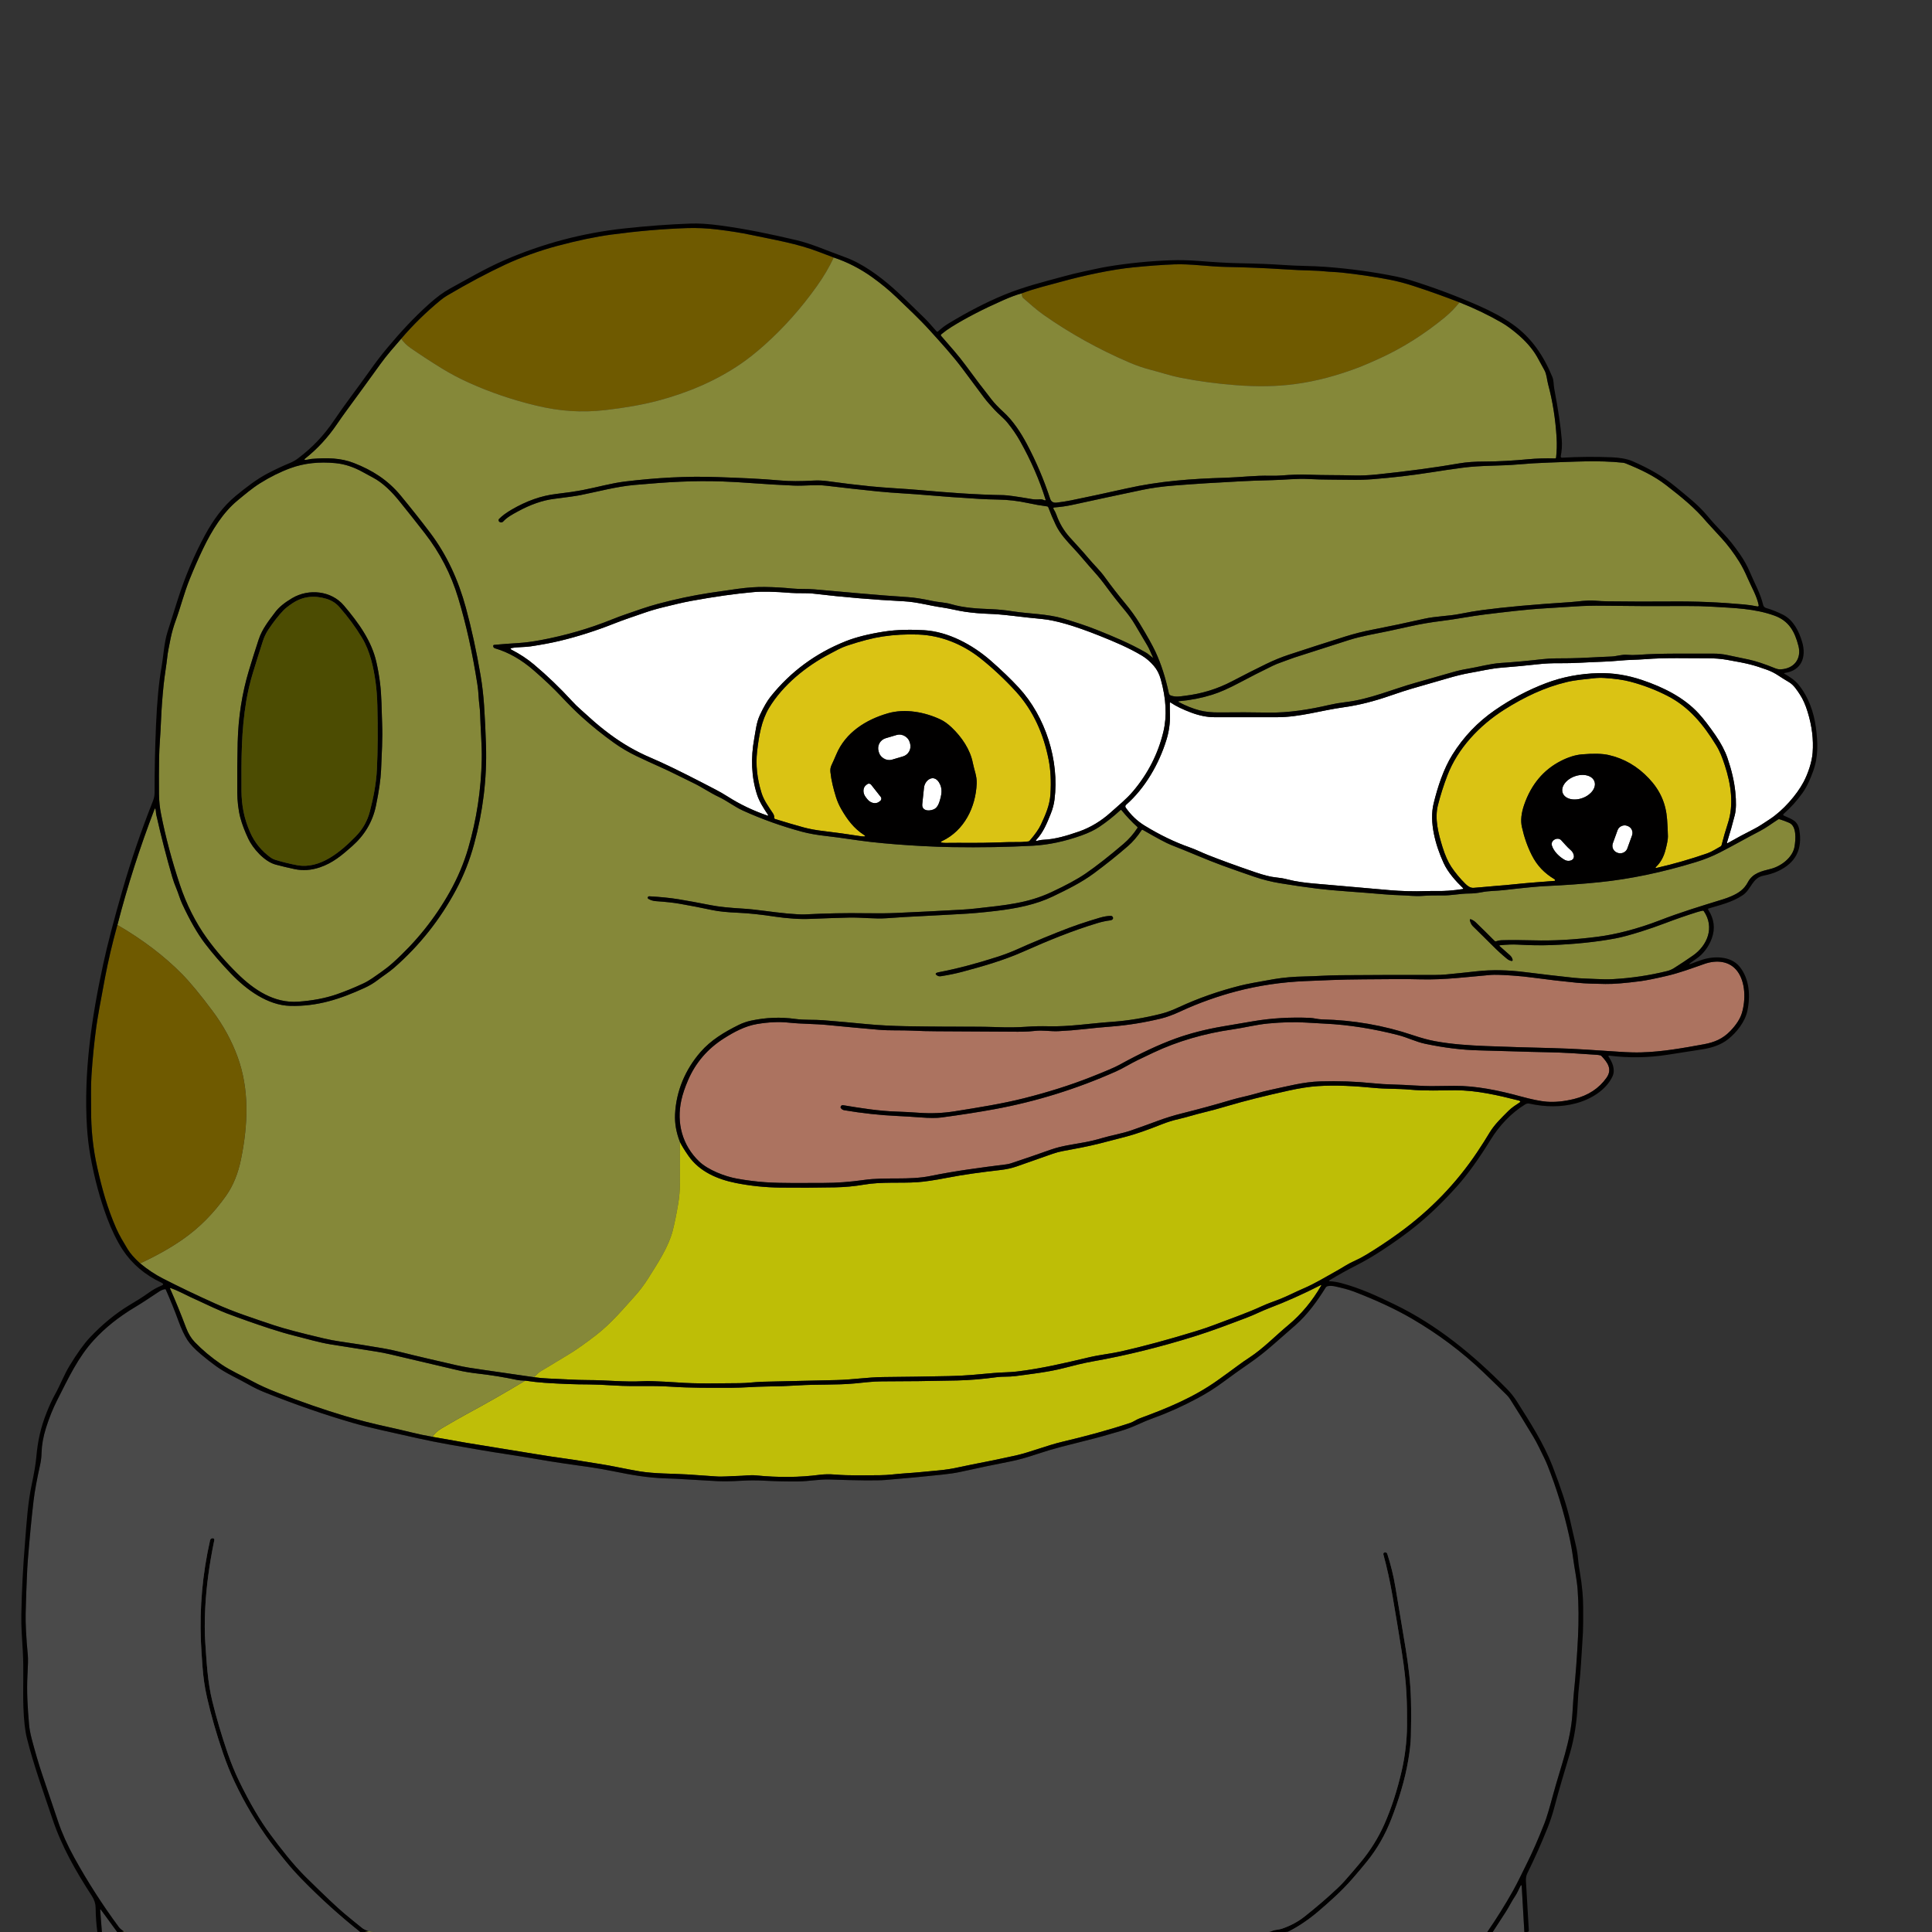 <svg xmlns="http://www.w3.org/2000/svg" id="Capa_1" data-name="Capa 1" viewBox="0 0 1280 1280"><rect x="0" y="0" width="1280" height="1280" fill="#333333" stroke="none"/><defs><style>      .cls-1 {        fill: #ac7360;      }      .cls-1, .cls-2, .cls-3, .cls-4, .cls-5, .cls-6, .cls-7, .cls-8, .cls-9, .cls-10 {        stroke-width: 0px;      }      .cls-2 {        fill: #dac314;      }      .cls-3 {        fill: #fff;      }      .cls-4 {        fill: #bfbe08;      }      .cls-5 {        fill: #bebe06;      }      .cls-6 {        fill: #6f5a00;      }      .cls-7 {        fill: #858839;      }      .cls-8 {        fill: #010000;      }      .cls-9 {        fill: #4a4a4a;      }      .cls-10 {        fill: #4c4c02;      }    </style></defs><path class="cls-6" d="m552.4,170.6c-2.89,6.23-6.56,12.49-11.03,18.78-10.53,14.83-22.27,28-35.22,39.52-5.33,4.75-10.44,8.8-15.31,12.14-16.88,11.56-35.84,19.43-55.41,24.57-9.49,2.49-20.82,4.51-33.98,6.05-16.27,1.9-30.7.81-46.39-2.96-15.48-3.71-30.28-8.75-44.4-15.12-6.43-2.9-12.54-6.14-18.33-9.72-7.12-4.39-13.96-8.86-20.51-13.41-2.34-1.63-4.36-3.62-6.05-5.99,7.83-9.17,16.54-17.7,26.12-25.58,1.43-1.18,2.95-2.24,4.55-3.18,13.66-8.04,26.43-14.83,38.3-20.38,9.92-4.64,22.89-9.31,34.4-12.38,13.47-3.6,25.44-6.11,35.92-7.52,17.19-2.31,33.83-3.74,49.9-4.29,6.63-.23,13.4.08,20.29.91,8.57,1.04,16.01,2.23,22.34,3.58,15.27,3.25,30.79,5.74,45.37,11.42,3.07,1.2,6.22,2.39,9.44,3.56Z"></path><path class="cls-7" d="m552.4,170.6c9.16,3.07,17.74,7.49,25.74,13.26,5.79,4.18,10.96,8.45,15.5,12.8,7.7,7.39,15.36,14.48,22.62,22.5,7.49,8.29,14.68,16.12,21.4,25.07,4.64,6.17,9.35,12.5,14.14,18.98,2.16,2.91,4.65,5.55,7.09,8.26,2.46,2.74,5.99,5.39,8.57,8.56,3.23,3.96,6.02,8.02,8.35,12.17,7.23,12.85,12.87,25.8,16.94,38.83.07.21-.05.43-.26.5-.08.02-.16.02-.24,0-1.06-.36-1.91-.84-3.08-.73-2.09.19-4.01.13-5.75-.17-9.87-1.69-16.03-2.55-18.48-2.59-18.83-.27-38.43-1.83-55.94-3.39-10.08-.9-21.47-1.36-32.12-2.43-9.39-.95-18.9-2.09-28.53-3.43-3.19-.44-6.35-.57-9.5-.39-8.54.5-15.76.48-21.66-.06-14.08-1.27-27.97-1.75-42.03-2.26-20.18-.73-40.55.47-61.05,2.94-8.99,1.08-18.81,3.88-27.76,5.6-5.02.96-10.97,1.84-17.86,2.64-9.74,1.12-19.58,4.58-29.51,10.37-3.64,2.13-6.43,4.21-8.38,6.24-.24.25-.34.6-.27.94.1.46.31.79.64.98.94.56,1.78.43,2.51-.38,2.51-2.76,6.34-4.79,9.54-6.54,8.48-4.63,16.48-7.41,23.99-8.35,8.97-1.12,14.8-1.95,17.5-2.49,11.72-2.33,23.86-5.69,36.09-6.76,22.4-1.97,38.56-2.97,58.41-2.28,5.52.19,11.94.56,19.27,1.1,9.05.68,18.27,1.22,27.66,1.62,7.15.3,14.52-.75,21.37.07,11.83,1.42,23.24,2.69,34.22,3.8,11.07,1.12,22.25,1.51,33.94,2.56,8.75.78,19.82,1.57,33.21,2.38,4.03.24,8.24.39,12.62.46,6.49.1,13.04.86,19.67,2.29,4.5.97,8.75,1.72,12.76,2.23.41.05.68.28.83.67,1.41,3.81,3.06,7.7,4.95,11.65,2.78,5.8,7.36,10.7,11.8,15.45,4.74,5.09,8.95,10.36,13.71,15.63,2.71,3,5.4,6.34,8.09,10.02,3.73,5.09,7.65,10.09,11.76,14.98,2.81,3.35,5.19,6.67,7.13,9.97,2.76,4.7,5.5,9.33,8.22,13.9,1.4,2.36,2.28,4.95,3.51,7.41.31.62.19.72-.36.3-1.41-1.1-2.7-2.3-4.28-3.21-10.73-6.14-21.17-10.46-32.38-14.95-7.07-2.83-14.57-5.23-21.95-7.43-11.13-3.31-22.93-3.14-34.22-4.93-4.67-.75-9.38-1.21-14.12-1.39-8.72-.33-17.82-.8-26.31-3.31-4.06-1.2-8.25-1.21-12.36-2.1-6.51-1.42-11.93-2.27-16.27-2.54-20.84-1.34-41.25-3.35-61.87-5.15-5-.44-9.83-.06-14.72-.55-5.91-.59-11.94-.94-18.1-1.03-5.39-.09-11.45.33-18.17,1.25-6.79.93-12.95,1.82-18.48,2.67-11.25,1.73-22.7,4.16-34.35,7.29-7.1,1.9-14.35,4.52-21.5,6.99-2.95,1.01-5.84,2.09-8.67,3.24-15.11,6.1-30.98,10.7-47.6,13.8-5.53,1.03-10.61,1.68-15.25,1.95-5.11.3-10.23.69-15.37,1.16-.39.03-.68.37-.65.76h0c.06.8.47,1.31,1.24,1.54,8.87,2.58,17.42,7.45,25.64,14.6,7.16,6.23,13.07,11.83,17.72,16.79,5.31,5.67,10.02,10.37,14.15,14.09,6.83,6.16,13.96,11.89,21.39,17.18,4.68,3.33,9.58,6.21,14.7,8.66,5.25,2.51,10.5,4.93,15.74,7.26,7.43,3.29,14.65,7.11,21.94,10.59,5.78,2.75,10.93,6.45,17.03,9.31,5.42,2.55,10.34,6.49,16.03,9.06,12.37,5.61,25.36,10.25,38.95,13.94,4.48,1.21,9.9,2.17,16.26,2.88,9.67,1.07,19.79,2.83,29.56,3.93,11.24,1.25,22.26,2.06,33.66,2.68,6.93.38,13.6.62,19.99.72,18.94.3,36.8-.01,53.58-.93,10.39-.57,21.13-2.84,32.22-6.81,4.72-1.69,8.68-3.6,11.88-5.75,4.71-3.17,9.34-6.84,13.88-11.01.27-.24.51-.22.74.06,3.43,4.19,6.89,7.84,10.36,10.95.3.26.34.56.12.89-2.61,3.98-5.67,7.46-9.17,10.45-9.72,8.29-18.11,14.86-25.16,19.69-5.3,3.64-12.85,7.74-22.66,12.31-15.73,7.33-30.2,8.6-50.21,10.83-3.11.35-6.34.61-9.69.8-14.3.79-28.6,1.51-42.9,2.14-5.53.25-12.19.31-19.98.19-13.15-.21-26.64.05-40.47.77-2.21.11-6.06-.08-11.53-.57-9.93-.9-20.71-2.75-29.7-3.27-9.07-.53-16-1.27-20.79-2.21-8.58-1.69-15.88-3.03-21.9-4.01-5.45-.88-11.86-1.53-19.23-1.94-.29-.02-.57.1-.76.33-.44.55-.37,1,.22,1.37,1.43.91,3.28,1.4,4.97,1.52,6.41.44,11.56,1,15.44,1.67,6.77,1.17,14.09,2.59,21.98,4.26,4.09.87,9.84,1.46,17.25,1.77,6.82.29,15.07,1.17,24.75,2.64,3.33.51,7.26.92,11.81,1.24,3.74.27,7.61.32,11.61.15,8.43-.35,16.72-.63,24.89-.84,8.33-.21,17.2.99,25.06.42,8.94-.65,16.75-1.11,23.44-1.4,8.57-.37,16.78-.95,25.28-1.36,7.05-.34,14.99-1.04,23.8-2.09,13.76-1.64,26.41-4.16,37.72-9.61,9.53-4.59,18.85-9.14,27.2-15.33,8.11-6.01,15.62-12.03,22.53-18.04,3.21-2.79,6.2-6.28,8.97-10.46.23-.35.53-.42.89-.21,9.49,5.48,15.68,8.78,18.56,9.9,11.58,4.48,23.7,9.9,34.09,13.67,7.28,2.64,14.29,5.11,21.03,7.41,5.55,1.9,11.24,3.34,17.05,4.31,8.39,1.39,16.64,2.59,24.76,3.6,5.32.65,12,1.27,20.05,1.85,8.01.58,16.05,1.21,24.13,1.9,3.91.33,7.53.54,10.88.63,4.89.12,9.63.79,14.42.45,4.37-.31,8.8-.41,13.27-.32,6.03.12,11.84-1.25,17.93-1.27,2.69,0,5.5-.3,8.45-.89,4.64-.92,9.68-.81,14.35-1.35,13.64-1.57,22.88-2.46,27.72-2.68,12.63-.57,24.54-1.42,35.71-2.56,20.41-2.08,41.74-6.53,63.98-13.34,5.62-1.72,10.88-3.83,15.79-6.34,9.02-4.61,17.75-9.64,26.62-14.23,4.27-2.2,8.06-5.13,12.09-7.71.28-.18.58-.22.9-.12,2.19.67,4.33,1.46,6.42,2.38,5.05,2.23,4.31,11,3.56,15.66-1.16,7.31-8.96,13.11-15.68,14.83-6.13,1.57-12.03,2.75-15.26,8.87-2.5,4.74-6.17,7.16-10.84,9.22-1.78.79-3.72,1.5-5.83,2.15-14.22,4.39-27.75,8.47-42.04,14.01-7.01,2.71-14.28,5.05-21.81,7.01-6.56,1.71-12.95,2.96-19.16,3.76-15.09,1.94-29.22,2.73-42.4,2.36-8.11-.23-15.21-.25-21.29-.07-1.07.03-2.16.25-3.26.64-.49.17-.91.08-1.27-.29-3.99-4.03-8.11-8.1-12.37-12.2-.89-.85-1.97-1.53-3.25-2.05-.26-.11-.55.01-.65.27-.04.09-.05.2-.03.3.37,1.72,1.05,3.07,2.04,4.06,4.28,4.26,8.55,8.34,12.73,12.57,3.23,3.27,6.53,6.29,9.91,9.04.87.71,1.84,1.17,2.93,1.38.35.06.68-.17.74-.52.01-.08.01-.16,0-.24-.25-1.21-.9-2.27-1.97-3.18-2.33-2.01-4.52-3.96-6.59-5.84-.39-.36-.32-.57.21-.62,4.57-.48,8.5-.62,11.81-.43,7.99.47,15.43.57,22.32.31,15.49-.58,29.56-2.04,42.2-4.39,4.21-.78,9.94-2.32,17.2-4.61,5.47-1.73,10.65-3.53,15.55-5.39,7.18-2.73,14.26-5.19,21.24-7.39,1.27-.39,2.56-.73,3.88-1,.34-.07.61.03.81.32,7.33,10.7,2.38,22.73-7.23,29.42-4.11,2.86-8.29,5.64-12.56,8.33-1.41.89-2.95,1.54-4.61,1.95-11.65,2.87-23.53,4.64-35.62,5.32-3.42.19-7.15.16-11.2-.07-5.01-.29-10.03-.29-15-.82-10.41-1.11-21.15-2.37-32.23-3.76-10.9-1.36-21.5-1.73-32.32-.51-6.65.75-13.27,1.43-19.87,2.06-2.5.23-5.03.35-7.58.34-21.3-.05-42.33,0-63.09.17-7.62.06-15.67.68-23.5.83-6.47.12-13.48.66-19.87,1.75-10.95,1.87-18.34,3.28-22.17,4.24-14.45,3.63-28.01,8.38-40.66,14.24-4.52,2.09-8.41,3.56-11.68,4.39-11.31,2.89-22.45,4.72-33.4,5.48-13.83.96-28.01,3.25-41.27,2.9-5.11-.13-10.12-.03-15.02.32-5.96.42-12.27.5-18.92.24-11.5-.45-22.81-.21-34.01-.32-17.4-.17-35.52.01-53.14-1.71-9.4-.91-18.89-1.76-28.48-2.54-6.17-.49-12.48,0-18.56-.86-9.61-1.35-19.34-.98-29.21,1.13-2.91.62-5.72,1.6-8.43,2.95-9.52,4.74-18.25,10-25.09,17.86-10.06,11.58-16.14,25.82-16.86,41.25-.28,5.94.78,12.01,3.18,18.2.11,9.36.13,18.54.05,27.55-.04,4.69-.41,9.11-1.1,13.26-1.25,7.46-2.51,13.58-3.76,18.36-2.84,10.79-9.98,21.48-16.21,31.39-2.57,4.08-5.41,7.87-8.54,11.36-8.1,9.03-16.2,18.62-25.83,26.07-7.43,5.75-13.77,10.2-19.02,13.35-5.92,3.55-11.84,7.12-17.77,10.71-1.05.64-2.52,1.95-4.4,3.93-11.17-1.66-22.61-3.32-34.33-4.98-5.89-.83-11.53-1.67-17.47-3.04-12.4-2.85-24.8-5.68-37.15-8.77-3.77-.95-7.53-1.74-11.26-2.38-9.6-1.65-19.19-3.16-28.78-4.55-3.3-.48-6.75-1.14-10.34-1.98-15.07-3.53-25.99-6.41-32.77-8.65-6.81-2.25-13.67-4.59-20.57-7.02-6.15-2.16-12.34-4.63-18.57-7.42-12.14-5.44-23.75-11-34.84-16.68-5.01-2.57-9.99-5.89-14.92-9.95,10.7-4.95,20.08-10.23,28.13-15.83,10.93-7.6,20.51-17.23,28.76-28.89,4.71-6.65,8.03-14.8,9.98-24.44,4.68-23.14,5.56-46.21-2.36-67.81-3.87-10.56-9.35-20.59-16.43-30.1-8.05-10.81-14.82-19.01-20.3-24.58-11.72-11.91-25.99-22.76-42.82-32.57,6.57-25.55,14.77-51.12,24.59-76.73.22-.57.43-.57.62.02.38,1.18.25,2.51.52,3.69,3.27,14.49,6.8,28.22,10.57,41.17.76,2.61,1.65,5.11,2.67,7.5,1.47,3.46,2.39,7.08,3.98,10.48,5.09,10.95,10.1,19.65,15.01,26.09,5.05,6.63,10.84,13.34,17.37,20.14,10.24,10.65,24.21,20.86,39.1,21.26,18.03.48,33.19-4.53,49.26-11.89,3.19-1.46,6.08-3.18,8.66-5.15,3.67-2.82,7.59-5.26,10.97-8.22,16.79-14.67,30.49-31.92,41.08-51.74,5.03-9.4,8.99-19.46,11.9-30.17,5.8-21.34,8.58-43.16,7.88-65.5-.28-9.15-.7-17.92-1.26-26.32-.46-6.83-1.23-13.45-2.31-19.86-2.7-15.94-5.96-30.93-9.77-44.97-4.91-18.09-12.53-34.92-23.78-49.78-6.05-7.99-12.54-16.18-19.47-24.57-8.57-10.35-18.78-16.72-30.91-21.47-8.79-3.45-17.91-3.55-27.92-2.75-1.41.11-2.79.66-4.2.63-.81-.01-.89-.27-.26-.78,8.1-6.42,15.13-14.02,21.08-22.79,2.19-3.22,4.41-6.35,6.64-9.39,7.15-9.73,14.55-19.91,22.2-30.52,2.06-2.85,4.32-5.73,6.79-8.63,2.27-2.66,4.59-5.36,6.96-8.09,1.69,2.37,3.71,4.36,6.05,5.99,6.55,4.55,13.39,9.02,20.51,13.41,5.79,3.58,11.9,6.82,18.33,9.72,14.12,6.37,28.92,11.41,44.4,15.12,15.69,3.77,30.12,4.86,46.39,2.96,13.16-1.54,24.49-3.56,33.98-6.05,19.57-5.14,38.53-13.01,55.41-24.57,4.87-3.34,9.98-7.39,15.31-12.14,12.95-11.52,24.69-24.69,35.22-39.52,4.47-6.29,8.14-12.55,11.03-18.78h0Zm162.35,441.81c-7.5,2.54-18.74,7-33.73,13.38-1.93.83-4.01,1.75-6.23,2.76-4.31,1.97-9.02,3.78-14.13,5.43-13.86,4.47-26.73,7.85-38.61,10.12-2.55.49-2.81,1.29-.78,2.42.54.29,1.28.37,2.21.23,5.08-.79,9.79-1.77,14.13-2.93,13.7-3.68,27.19-7.5,40.45-13.38,16.6-7.37,32.09-13.73,48.79-18.79,3.06-.93,5.98-1.56,8.76-1.89.47-.05.9-.22,1.29-.51.49-.36.64-.84.45-1.45-.2-.61-.77-1.02-1.41-1.01-2.15.03-4.61.44-7.38,1.25-4.23,1.23-8.84,2.69-13.81,4.37h0Z"></path><path class="cls-6" d="m966.98,200.33c-2.95,3.71-6.23,7.05-9.86,10.03-13.2,10.85-27.71,20.14-43.27,27.21-5.71,2.59-9.95,4.43-12.72,5.5-14.92,5.77-29.34,9.57-43.25,11.42-11.73,1.56-24.72,1.8-38.95.71-12.8-.98-25.01-2.62-36.64-4.91-6.71-1.32-13.21-3.53-19.86-5.25-4.8-1.23-9.6-2.88-14.4-4.95-20.13-8.66-38.94-19.1-56.41-31.33-4.93-3.45-9.39-7.55-13.88-11.42-.22-.2-.38-.45-.45-.74l-.53-2.2c8.88-3.34,17.5-5.33,26.19-7.72,15.62-4.3,33.53-8.11,47.81-9.54,10.13-1.01,19.21-1.68,27.24-1.99,10.86-.43,22.54,1.47,34.01,1.69,13.07.24,25.6.74,37.61,1.51,7.85.5,14.55.81,20.08.93,2.77.06,5.5.23,8.21.51,3.72.38,7.35.41,11.03.8,10.52,1.12,20.95,2.66,31.29,4.63,5.29,1.01,10.75,2.43,16.4,4.28,10.43,3.41,20.55,7.02,30.35,10.83Z"></path><path class="cls-7" d="m676.76,194.4l.53,2.2c.07.29.23.54.45.74,4.49,3.87,8.95,7.97,13.88,11.42,17.47,12.23,36.28,22.67,56.41,31.33,4.8,2.07,9.6,3.72,14.4,4.95,6.65,1.72,13.15,3.93,19.86,5.25,11.63,2.29,23.84,3.93,36.64,4.91,14.23,1.09,27.22.85,38.95-.71,13.91-1.85,28.33-5.65,43.25-11.42,2.77-1.07,7.01-2.91,12.72-5.5,15.56-7.07,30.07-16.36,43.27-27.21,3.63-2.98,6.91-6.32,9.86-10.03,9.85,3.89,19.19,8.38,28,13.46,3.35,1.93,6.54,4.38,9.44,6.77,6.23,5.13,10.9,10.47,14.03,16,1.63,2.88,3.21,5.77,4.76,8.67,1.61,3.01,1.59,6.15,2.47,9.4,2.99,11.12,4.87,22.95,5.62,35.49.25,4.29.14,8.64-.35,13.05-.03.33-.31.57-.64.56-6.07-.19-12.06-.01-17.97.54-9.34.88-19.59,1.5-28.12,1.5-6.93,0-12.73.41-17.4,1.23-15.62,2.72-33.66,5.15-54.11,7.29-5.97.63-11.4.86-16.27.7-9.62-.3-19.12-.09-28.86-.49-6.3-.27-12.34.01-18.59.51-2.47.19-4.95.26-7.46.19-9.75-.28-19.58,1.02-29.41,1.31-22.8.65-44.17,2.24-65.86,7.12-12.27,2.75-24.48,5.38-36.64,7.87-3.09.63-6.29,1.14-9.61,1.51-2.19.25-3.62-.64-4.29-2.67-4.08-12.43-9.19-24.44-15.33-36.04-4.11-7.76-9.22-15.57-15.76-21.51-3.07-2.79-5.63-5.48-7.67-8.07-5.65-7.16-11.35-14.69-17.12-22.58-4.91-6.72-10.68-13.07-16.31-19.58-.27-.33-.24-.81.09-1.08h.01c2.15-1.79,4.44-3.44,6.88-4.95,9.47-5.89,20.85-11.77,34.12-17.63,4.79-2.12,8.84-3.62,12.13-4.5h0Z"></path><path class="cls-7" d="m948.83,312.83c6.55-1.04,13.23-2.02,20.05-2.93,12.43-1.67,24.89-1.12,37.42-2.24,6.41-.57,12.94-.96,19.6-1.18,16.47-.54,33.05-1.67,49.31.08.63.07,1.26.22,1.87.47,9.78,3.94,18.76,8.19,26.84,14.45,10.5,8.14,19.03,15.04,26.93,24.47.19.23,3.36,3.69,9.51,10.38,4.32,4.71,8.3,9.99,11.94,15.84,1.91,3.07,3.78,6.73,5.61,10.99,2.36,5.5,6.13,11.83,7.28,17.87.07.36-.17.7-.53.77-.08.01-.16.01-.24,0-2.96-.61-5.93-1.05-8.92-1.32-16.27-1.48-31.62-2.14-48.76-1.99-13.51.11-27.33.08-41.48-.1-2.89-.03-5.72-.18-8.5-.43-5.51-.49-10.91.61-16.39.96-23.96,1.53-43.36,3.28-58.19,5.25-4.45.59-9.38,1.43-14.79,2.51-7.95,1.6-16.02,1.51-24.01,3.31-11.58,2.62-22.91,5.01-34,7.16-6.21,1.2-12.27,2.73-18.17,4.58-12.56,3.95-25.01,7.96-37.36,12.04-4.99,1.65-9.98,3.69-14.99,6.13-6.65,3.23-14.24,7.08-22.79,11.55-9.63,5.03-20,8.21-31.13,9.54-3.34.4-5.59.98-9.1-.13-.79-.25-1.28-.79-1.45-1.6-2.23-10.41-5.17-19.53-8.83-27.38-1.97-4.23-5.45-10.46-10.44-18.69-2.76-4.55-6.09-9.16-9.98-13.83-4.47-5.36-8.9-11.08-13.3-17.16-3.04-4.22-7.12-8.06-10.62-12.24-4.12-4.94-8.39-9.41-12.56-14.07-3.83-4.29-6.72-9.15-8.67-14.6-.52-1.47-1.2-2.85-2.03-4.14-.18-.28-.11-.66.17-.84.09-.06.19-.09.29-.1,4.27-.33,8.23-.89,11.86-1.68,15.86-3.47,31.34-6.78,46.43-9.95,6.39-1.34,13.49-2.31,21.3-2.92,13.95-1.09,28.62-2.02,44-2.79,2.92-.15,5.75-.28,8.49-.39,3.97-.16,8.08-.28,12.34-.37,8.12-.16,16.11-1.19,24.4-.73,9.06.5,18.17.33,27.04.5,5.36.11,10.34-.02,14.94-.39,13.35-1.04,26.56-2.59,39.61-4.66h0Z"></path><path class="cls-7" d="m137.17,621.76c-7.55-10.43-13.76-22.78-18.06-35.78-5.31-16.06-9.44-31.57-12.39-46.52-.89-4.48-1.35-8.96-1.39-13.45-.08-8.25-.05-16.17.08-23.78.07-3.9.26-7.95.56-12.14.29-3.99.51-8.09.68-12.31.3-7.47.87-15.37,1.72-23.71.64-6.35,1.81-12.72,2.52-19.28.23-2.17.95-6.15,2.16-11.92.81-3.91,1.92-7.78,3.31-11.6,3.42-9.39,5.67-18.63,9.36-27.71,3.01-7.41,5.95-14.1,8.82-20.06,5.95-12.37,13.19-23.95,22.83-31.92,4.72-3.89,9.62-8.09,14.82-11.36,6.72-4.22,13.49-7.58,20.31-10.08,8.95-3.27,18.91-4.37,29.87-3.29,6.03.59,12.06,2.58,18.1,5.96,2.14,1.19,4.3,2.36,6.47,3.51,6.97,3.66,12.85,9.75,17.75,15.82,5.84,7.22,11.44,14.28,16.79,21.19,9.98,12.85,17.34,27.12,22.08,42.79,5.25,17.35,9.49,36.47,12.73,57.36.41,2.61.67,5.26.8,7.95.19,3.99.92,7.84,1.02,11.77.25,9.84,1.27,20.62,1.06,30.09-.43,20.13-3.42,39.7-8.96,58.71-2.88,9.88-6.96,19.53-12.23,28.94-9.85,17.56-22.4,33.2-37.67,46.92-2.45,2.19-5.1,4.28-7.95,6.27-3.84,2.67-7.46,5.47-11.61,7.41-6.29,2.93-12.26,5.36-17.92,7.3-7.33,2.51-15.74,4.11-25.23,4.8-16,1.15-29.36-7.87-40.21-18.54-7.69-7.56-14.43-15.34-20.22-23.34h0Zm45.29-216.35c-4.35,5.77-8.79,11.32-11.07,18.23-2.19,6.66-4.34,13.46-6.43,20.39-4.59,15.23-7.08,31.18-7.49,47.85-.27,10.99-.37,21.99-.28,32.99.04,5.58.69,11.81,2.06,16.96,1.1,4.12,2.85,8.75,5.26,13.88,2.94,6.25,10.55,15.1,18.17,17.12,4.11,1.09,8.24,2.07,12.4,2.96,5.51,1.17,11.1.79,16.79-1.13,8.62-2.9,14.75-8.11,21.59-14.19,8.27-7.36,13.48-16.26,15.63-26.7,1.98-9.58,3.11-17.43,3.38-23.55.23-5.35.45-10.56.66-15.65.21-5.23.22-10.45.02-15.66-.34-8.82-.31-17.94-1.34-26.17-.61-4.92-1.43-9.62-2.45-14.09-3.19-14.07-11.7-25.86-21.5-37.45-8.38-9.92-23.36-11.37-34.28-4.92-5.08,2.99-8.79,6.04-11.12,9.13h0Z"></path><path class="cls-3" d="m698.63,529.8c3.31-25.85-5.9-54.98-23.7-74.25-5.18-5.6-11.35-11.53-18.5-17.8-12.17-10.66-28.29-19.29-44.17-20.22-8.36-.49-18-.41-26.35.88-10.39,1.61-18.99,3.78-25.82,6.51-19.79,7.92-36.28,20.09-49.45,36.5-2.29,2.85-4.67,6.94-7.16,12.27-2.39,5.11-2.83,10.5-3.82,15.92-2.23,12.24-1.94,25.03,1.91,36.87,1.51,4.63,4.35,9.02,7.14,13.18.46.68.3.89-.48.62-9.4-3.25-18.13-7.44-26.18-12.58-2.58-1.64-5.21-3.16-7.9-4.55-2.69-1.4-5.43-2.82-8.21-4.26-14.83-7.69-26.5-13.34-35.01-16.95-9.27-3.94-18.12-9.02-26.55-15.25-5.09-3.77-9.75-7.6-13.96-11.48-2.01-1.85-3.93-3.58-5.78-5.19-1.89-1.65-3.71-3.43-5.46-5.34-8.14-8.89-16.62-17.04-25.45-24.45-4.38-3.67-9.26-6.9-14.65-9.67-1.18-.61-1.12-1.03.19-1.26,4.05-.72,8.16-.45,12.38-1.08,7.35-1.11,13.77-2.32,19.24-3.63,11.91-2.86,23.97-6.7,36.16-11.53,6.56-2.6,13.06-4.7,19.68-7.01,4.16-1.45,8.57-2.74,13.22-3.86,6.01-1.45,11.82-2.94,18.08-4.09,15.56-2.84,29.33-4.78,41.3-5.83,5.69-.5,13.92-.32,24.67.55,5.03.4,10.18-.09,15.16.5,19.59,2.33,39.5,4.01,59.74,5.05,8.62.44,16.79,2.88,25.27,4.08,5.14.73,10.25,2.15,15.34,2.88,5.01.71,10.11,1.16,15.31,1.34,4.82.17,9.93.59,15.32,1.24,7.2.87,13.96,1.61,20.29,2.2,4.36.41,9.65,1.51,15.88,3.3,6.21,1.79,13.61,4.39,22.19,7.81,9.63,3.84,19.35,7.92,28.21,13.24,2.68,1.61,5.27,3.85,7.76,6.72,2.06,2.37,3.58,5.31,4.56,8.82,3.62,12.95,4.2,24.54,1.75,34.77-3.48,14.53-10.14,27.64-19.99,39.34-4.37,5.19-9.91,9.66-15.16,14.37-5.78,5.19-13,9.74-20.76,12.42-7.91,2.73-15.77,5.17-23.82,5.49-1.36.05-2.51.36-3.81.65-1.08.25-1.24-.03-.49-.84,4.48-4.82,6.89-10.82,9.36-16.97,1.29-3.2,2.13-6.34,2.52-9.43h0Z"></path><path class="cls-8" d="m182.46,405.41c2.33-3.09,6.04-6.14,11.12-9.13,10.92-6.45,25.9-5,34.28,4.92,9.8,11.59,18.31,23.38,21.5,37.45,1.02,4.47,1.84,9.17,2.45,14.09,1.03,8.23,1,17.35,1.34,26.17.2,5.21.19,10.43-.02,15.66-.21,5.09-.43,10.3-.66,15.65-.27,6.12-1.4,13.97-3.38,23.55-2.15,10.44-7.36,19.34-15.63,26.7-6.84,6.08-12.97,11.29-21.59,14.19-5.69,1.92-11.28,2.3-16.79,1.13-4.16-.89-8.29-1.87-12.4-2.96-7.62-2.02-15.23-10.87-18.17-17.12-2.41-5.13-4.16-9.76-5.26-13.88-1.37-5.15-2.02-11.38-2.06-16.96-.09-11,0-22,.28-32.99.41-16.67,2.9-32.62,7.49-47.85,2.09-6.93,4.24-13.73,6.43-20.39,2.28-6.91,6.72-12.46,11.07-18.23h0Zm62.57,132.22c2.33-8.87,4.22-18.51,4.67-27.84.61-12.72.72-26.8.31-42.25-.15-5.89-.55-11.09-1.18-15.62-1.39-10.01-3.7-20.56-8.96-29.31-4.25-7.06-9.28-13.89-15.11-20.5-2.26-2.57-5.13-4.37-8.62-5.41-8.07-2.41-15.5-1.56-22.36,2.97-2.7,1.79-4.72,3.38-6.06,4.78-3.17,3.31-6.46,7.52-9.87,12.61-1.55,2.32-2.78,4.88-3.69,7.69-2.27,7-4.44,13.93-6.53,20.79-1.95,6.41-3.42,12.62-4.43,18.64-3.35,20.01-3.31,38.21-3.22,59.49.04,10.13,1.84,18.96,5.8,27.88,2.96,6.67,7.49,12.21,13.59,16.62.89.64,1.87,1.13,2.95,1.46,4.77,1.46,9.6,2.65,14.49,3.57,15.29,2.86,29.13-9.11,38.93-19.14,4.54-4.64,7.64-10.12,9.29-16.43h0Z"></path><path class="cls-10" d="m249.7,509.79c-.45,9.33-2.34,18.97-4.67,27.84-1.65,6.31-4.75,11.79-9.29,16.43-9.8,10.03-23.64,22-38.93,19.14-4.89-.92-9.72-2.11-14.49-3.57-1.08-.33-2.06-.82-2.95-1.46-6.1-4.41-10.63-9.95-13.59-16.62-3.96-8.92-5.76-17.75-5.8-27.88-.09-21.28-.13-39.48,3.22-59.49,1.01-6.02,2.48-12.23,4.43-18.64,2.09-6.86,4.26-13.79,6.53-20.79.91-2.81,2.14-5.37,3.69-7.69,3.41-5.09,6.7-9.3,9.87-12.61,1.34-1.4,3.36-2.99,6.06-4.78,6.86-4.53,14.29-5.38,22.36-2.97,3.49,1.04,6.36,2.84,8.62,5.41,5.83,6.61,10.86,13.44,15.11,20.5,5.26,8.75,7.57,19.3,8.96,29.31.63,4.53,1.03,9.73,1.18,15.62.41,15.45.3,29.53-.31,42.25h0Z"></path><path class="cls-7" d="m1077.97,433.82c-3.56-.31-6.75,1.01-10.5,1.15-9.27.32-18.8,1.04-27.64,1.16-6.25.09-12.02-.11-18.33.63-8.94,1.05-18.02,1.88-27.24,2.49-7.29.49-14.56,2.64-21.97,3.85-3.26.53-6.59,1.28-9.98,2.27-8.01,2.33-16.1,4.64-24.25,6.92-15.39,4.29-30.56,11.04-46.97,12.94-3.53.41-7.05,1.02-10.56,1.83-13.04,3.02-26.9,5.3-40.39,5.04-10.17-.19-20.91-.22-32.22-.09-5.09.06-9.49-.4-13.2-1.37-4.39-1.16-8.92-2.96-13.58-5.4-.73-.38-.68-.61.14-.68,7.67-.7,14.98-2.14,21.94-4.33,5.02-1.57,11.05-4.24,18.1-8,7.03-3.75,14.29-7.44,21.77-11.07,1.97-.95,3.95-1.76,5.96-2.43,2.81-.94,5.59-2.14,8.45-3.07,11.82-3.83,23.85-7.69,36.1-11.58,8.58-2.72,17.45-4.11,26.1-5.94,4.83-1.03,9.67-2.08,14.53-3.17,6.74-1.51,13.8-2.72,21.18-3.62,9.8-1.19,18.91-3.12,28.35-4.25,13.5-1.62,26.7-3.3,40.12-4.08,6.38-.37,12.87-.79,19.46-1.24,5.9-.41,12.22-.56,18.97-.47,18.19.26,36.53.33,55.01.2,5.93-.04,11.85.12,17.74.48,13.83.84,27.54,1.15,40.59,5.89,9.65,3.51,13.42,10.61,15.86,20.03,2.19,8.47-2.83,15.15-11.82,15.55-1.12.05-2.32-.18-3.59-.7-7.05-2.87-12.87-4.79-17.44-5.77-4.56-.98-9.27-1.97-14.12-2.97-3.21-.67-6.37-.99-9.46-.97-16.9.13-34.27-.38-49.95.8-2.43.19-4.81.18-7.16-.03h0Z"></path><path class="cls-2" d="m549.89,433.13c3.7-1.91,7.07-3.95,11.09-5.29,9.38-3.13,17.31-5.18,23.79-6.15,7.63-1.15,15.51-1.58,23.66-1.29,14.97.52,29.29,6.45,40.74,15.44,8.1,6.35,16.82,14.54,23.96,22.39,11.68,12.87,18.33,28.38,21.63,45.15,1.32,6.69,1.72,14.27,1.19,22.75-.47,7.5-3.29,13.7-6.36,20.29-1.34,2.89-3.82,6.41-7.43,10.58-.26.3-.59.46-.99.48-1.64.06-3.37.38-4.99.38-5.74-.01-11.29.09-16.65.32-11.2.46-22.06.1-32.93.27-.75.01-1.5-.03-2.25-.14-1.29-.17-1.35-.54-.17-1.09,14.66-6.95,22.28-22.41,22.91-38.21.19-4.76-1.67-8.94-2.58-13.6-1.72-8.81-7.31-17.09-14.05-23.48-2.49-2.36-4.92-4.1-7.29-5.23-10.46-4.95-23.54-7.38-34.83-4.14-14.57,4.18-28.17,12.68-34.29,27.29-1.03,2.44-2.1,4.86-3.23,7.27-.6,1.28-.81,2.75-.64,4.41.58,5.63,2.02,11.18,3.67,16.5.87,2.81,2.07,5.54,3.6,8.19,4,6.92,8.27,12.62,15.04,17.01,1.02.66.92.97-.29.94-.82-.03-1.63-.1-2.44-.23-9.05-1.41-16.96-2.51-23.73-3.29-5.23-.6-9.73-1.42-13.52-2.45-5.84-1.6-12.16-3.46-18.95-5.57-.37-.11-.62-.46-.6-.85.04-1.01-.25-1.99-.88-2.94-2.85-4.33-6-8.52-7.56-13.55-2.95-9.5-3.92-18.61-2.93-27.33,1.18-10.32,2.85-20.47,7.85-28.83,9.18-15.33,24.99-28.02,40.45-36Z"></path><path class="cls-3" d="m962.27,499.99c-5.93,9.51-9.73,21.29-12.45,32.31-3.04,12.35,1.23,27.74,6.62,39.48,2.85,6.21,7.99,11.91,12.91,16.7.12.11.13.3.02.42-.05.05-.11.09-.18.1-3.01.48-6.14.85-9.39,1.1-5.06.4-10.03.08-15.06.27-8.02.31-16.45.04-24.48-.65-16.67-1.45-33.34-2.91-50.01-4.38-5.4-.47-11.6-1.22-17.3-2.72-2.33-.62-4.92-1.06-7.75-1.33-3.36-.32-7.94-1.47-13.73-3.46-12.69-4.35-23.14-8.16-31.35-11.43-4-1.59-7.85-3.56-12.01-5.01-9.77-3.43-19.7-8.22-29.77-14.39-4.87-2.99-9.05-6.97-12.53-11.94-.4-.58-.31-1.37.22-1.83,12.67-11.08,21.89-27.22,26.78-43.13,1.69-5.49,2.46-11,2.3-16.52-.07-2.43-.1-4.98-.08-7.65,0-.56.23-.68.7-.37,3.33,2.25,7.8,4.43,13.41,6.53,5.44,2.03,10.55,3.06,15.34,3.07,14.35.03,28.33.03,41.95,0,14.86-.03,29.03-4.55,43.61-6.54,10.62-1.46,20.73-4.19,30.08-7.4,7.2-2.48,12.34-4.15,15.41-5.02,7.83-2.21,15.49-4.42,22.99-6.63,5.87-1.74,11.02-3,15.46-3.77,6.92-1.2,13.9-2.91,20.96-3.46,8.25-.64,16.21-1.39,23.87-2.25,4.59-.52,9.38-.75,14.35-.69,9.54.11,18.67-.68,27.3-.94,4.26-.13,8.46-.39,12.59-.79,5.63-.55,11.33-.51,16.91-.95,13.84-1.09,27.95-.55,41.49-.59,4.51-.01,8.71.32,12.58.99,7.07,1.23,12.16,2.24,15.25,3.03,3.5.89,7.32,2.09,11.45,3.61,2.66.98,5.12,2.22,7.37,3.72,2.36,1.57,4.74,3.05,7.15,4.46,3.18,1.87,5.33,5.31,7.32,8.34,1.94,2.95,3.62,6.74,5.04,11.37,2.88,9.35,3.98,18.36,3.31,27.03-.49,6.45-3.19,14.15-6.11,19.6-4.41,8.25-13.37,18.73-22.63,24.7-3.37,2.17-6.43,4.39-10.12,6.26-5.83,2.95-11.57,6.02-17.22,9.23-.62.35-.82.19-.61-.5,1.95-6.17,3.65-12.14,5.1-17.92.92-3.65,1.04-8.81.35-15.46-.71-6.92-2.44-14.38-5.19-22.39-1.64-4.76-4.27-9.76-7.89-15.01-4.27-6.18-7.97-10.98-11.1-14.4-9.64-10.55-23.29-17.42-37.44-22.2-9.77-3.31-19.42-4.84-28.95-4.61-12.36.3-24.01,2.52-34.94,6.67-11.73,4.44-23.02,10.42-33.89,17.94-11.33,7.84-20.67,17.64-28.01,29.4h0Z"></path><path class="cls-2" d="m1104.73,461.03c14.47,7.43,23.8,19.02,32.23,32.67,2.66,4.3,4.15,8.4,5.77,13.31,4.14,12.63,6.08,26.06,2.07,38.33-1.62,4.96-3.02,9.81-4.2,14.55-.11.41-.34.71-.71.91-2.92,1.57-5.62,3.47-8.79,4.57-11.36,3.93-22.49,7.13-33.39,9.6-1.03.23-1.16-.02-.41-.76,2.88-2.82,4.91-6.45,6.08-10.9,1.14-4.31,1.69-7.37,1.66-9.17-.07-3.65-.25-7.45-.56-11.4-.8-10.5-4.6-19.11-12.01-26.98-7.55-8.03-16.45-13.21-26.69-15.54-4.14-.94-10.03-1.09-17.68-.44-4.43.38-9.13,1.85-14.1,4.41-11.46,5.89-19.52,15.54-24.18,28.93-1.95,5.63-2.46,10.56-1.52,14.79,1.49,6.76,3.68,12.98,6.55,18.66,3.56,7.04,8.39,11.94,14.94,15.89.25.15.41.35.5.62.07.2-.03.43-.24.5-.03.01-.07.02-.1.02-8.63.7-17.47,1.28-25.91,2.18-4.38.47-8.76.86-13.15,1.18-4.88.37-9.67.93-14.56,1.26-2.25.16-4.12-1.3-5.61-2.8-3.63-3.64-6.71-7.37-9.24-11.18-2.17-3.27-4.09-7.62-5.78-13.05-2.81-9.1-5.29-18.78-3.05-27.69,1.65-6.53,3.73-13.1,6.26-19.71,6.81-17.85,21.16-33.18,37.91-43.75,12.92-8.14,26.59-14.74,41.41-18.22,5.86-1.37,11.8-1.78,17.76-2.47,2.28-.27,4.65-.32,7.12-.17,6.76.43,12.39,1.23,16.89,2.41,8.59,2.25,16.84,5.39,24.73,9.44h0Z"></path><rect class="cls-3" x="581.77" y="487.71" width="21.48" height="14.82" rx="6.96" ry="6.96" transform="translate(-116.22 188.67) rotate(-16.5)"></rect><ellipse class="cls-3" cx="1045.84" cy="521.54" rx="11.19" ry="7.64" transform="translate(-115.31 389.15) rotate(-20)"></ellipse><path class="cls-3" d="m612.17,521.87c.51-5.02,6.25-9.2,9.86-3.65,2.76,4.25,1.78,8.52.35,13.01-.67,2.09-1.58,3.55-2.71,4.38-2.72,2-9.21,2.29-8.64-2.92.39-3.64.77-7.25,1.14-10.82h0Z"></path><path class="cls-3" d="m583.52,527.97c.64.81.5,1.98-.31,2.62l-.73.58c-2.22,1.75-5.73,1-7.85-1.68l-1.03-1.31c-2.12-2.68-2.04-6.28.18-8.03l.73-.57c.81-.64,1.98-.51,2.63.3h0l6.38,8.09Z"></path><rect class="cls-3" x="1065.42" y="550.98" width="18.98" height="10.2" rx="4.86" ry="4.86" transform="translate(186.16 1377.53) rotate(-70.1)"></rect><path class="cls-3" d="m1034.31,556.64c2.11,2.2,3.72,4.36,6.33,6.58.95.82,1.6,1.82,1.94,2.99,1.13,3.87-3.26,4.96-5.78,3.57-3.62-2-7.42-5.61-8.64-9.62-1.03-3.41,3.8-5.97,6.15-3.52h0Z"></path><path class="cls-8" d="m714.75,612.41c4.97-1.68,9.58-3.14,13.81-4.37,2.77-.81,5.23-1.22,7.38-1.25.64,0,1.21.4,1.41,1.01.19.61.04,1.09-.45,1.45-.39.29-.82.46-1.29.51-2.78.33-5.7.96-8.76,1.89-16.7,5.06-32.19,11.42-48.79,18.79-13.26,5.88-26.75,9.7-40.45,13.38-4.34,1.16-9.05,2.14-14.13,2.93-.93.14-1.67.06-2.21-.23-2.03-1.13-1.77-1.93.78-2.42,11.88-2.27,24.75-5.65,38.61-10.12,5.11-1.65,9.82-3.46,14.13-5.43,2.22-1.01,4.3-1.93,6.23-2.76,14.99-6.38,26.23-10.84,33.73-13.38h0Z"></path><path class="cls-6" d="m77.8,612.8c16.83,9.81,31.1,20.66,42.82,32.57,5.48,5.57,12.25,13.77,20.3,24.58,7.08,9.51,12.56,19.54,16.43,30.1,7.92,21.6,7.04,44.67,2.36,67.81-1.95,9.64-5.27,17.79-9.98,24.44-8.25,11.66-17.83,21.29-28.76,28.89-8.05,5.6-17.43,10.88-28.13,15.83-3.89-3.55-6.67-6.73-8.34-9.53-2.7-4.52-5.45-8.98-7.5-13.67-5.88-13.43-9.31-25.88-12.51-40.11-2.93-12.98-4.19-25.63-4.13-38.74.03-7.38-.25-14.83.23-22.3.74-11.37,1.82-22.24,3.25-32.63.73-5.3,2.65-16.14,5.77-32.52,2.05-10.77,4.7-22.11,7.97-34.01.07-.24.14-.48.22-.71Z"></path><path class="cls-1" d="m556.9,733.49c-.03.16,0,.31.08.45.55.91,1.34,1.44,2.35,1.61,12.05,2.03,23.79,3.3,35.23,3.82,4.7.22,9.74.53,15.13.94,6.14.47,10.83.48,14.08.04,13.17-1.77,24.87-3.6,35.11-5.48,27.65-5.09,54.51-13.44,80.58-25.05,4.87-2.17,9.34-5.08,14.17-7.41,3.74-1.8,7.23-3.46,10.46-4.99,16.23-7.67,34.11-12.77,52.32-15.38,8.07-1.15,15.84-3.21,23.88-3.96,9.59-.89,17.99-1.08,25.21-.59,3.87.27,7.87.49,11.98.68,16.38.74,32.97,3.54,48.73,7.57,6.29,1.61,11.84,4.5,18.04,5.8,12.63,2.65,24.47,4.1,35.52,4.35,15.34.34,30.32.98,45.26,1.24,11.34.19,21.78.94,32.85,1.71.77.05,1.56.17,2.36.35.29.07.56.22.77.44,3.92,4.16,7.39,8.68,3.37,14.39-4.99,7.08-12.15,11.77-21.46,14.07-6.63,1.63-12.7,2.24-18.21,1.81-4.1-.31-9.94-1.51-17.52-3.58-14.14-3.86-29.33-7.02-43.62-6.92-4.37.03-8.76.08-13.15.15-8.93.15-18.09-.85-27.21-1.03-4.51-.09-9.14-.38-13.9-.87-11.13-1.15-22.65-1.55-34.56-1.2-11.3.34-21.44,3.17-32.3,5.46-3.4.71-7.2,1.68-11.39,2.9-5.07,1.47-10.25,2.4-15.28,3.9-10.53,3.14-21.47,6.13-32.82,8.96-5.4,1.35-10.81,3.02-16.22,5.03-5.57,2.07-11.26,4.12-17.08,6.15-6.4,2.24-13.01,3.22-19.49,5.15-3.78,1.13-7.67,2.07-11.67,2.81-7.61,1.42-15.09,2.29-22.51,4.92-8.95,3.18-17.66,6.17-26.11,8.97-1.06.35-2.09.58-3.1.71-16.29,2.06-33.53,4.25-50.21,7.68-14.64,3-29.62.57-44.45,2.7-8.82,1.26-17.68,1.93-26.4,1.93-12.89,0-27.03.33-38.75-.47-6.1-.42-12.39-1.22-18.86-2.4-7.74-1.41-18.98-5.64-25.01-11.45-11.13-10.74-14.99-25.52-11.7-40.49.88-4.02,2.37-8.46,4.48-13.33,5-11.55,12.91-20.75,23.72-27.61,6.72-4.27,14.02-8.19,21.9-9.52,7.69-1.29,14.68-1.61,20.98-.94,8.72.93,17.41.76,25.97,1.61,11.77,1.17,22.96,2.2,33.55,3.11,7.6.66,15.38.23,22.25.58,5.39.27,10.9.42,16.51.43,16.43.05,33.01.14,49.74.28,5.03.04,10.03.1,14.99-.51,5.38-.66,10.51.43,15.69.17,5.79-.28,11.6-.75,17.41-1.4,5.87-.66,11.66-1.21,17.38-1.65,11.15-.87,22.29-2.66,33.43-5.37,3.69-.9,8.03-2.51,13.04-4.84,11.52-5.37,24.72-10,36.45-13.08,14.91-3.92,30.28-6.2,46.11-6.85,5.65-.23,11.38-.47,17.17-.7,14.06-.55,28.02-.44,42.18-.6,5.37-.06,10.95-.01,16.76.15,16,.43,31.41-1.66,46.64-2.94,2.39-.2,7.12-.06,14.18.42,4.63.31,9.33.79,14.08,1.43,9.52,1.29,19.09,2.41,28.72,3.34,6.18.6,12.61.7,18.9.81,5.43.09,13.21-.54,23.35-1.87,3.65-.49,9.32-1.62,17.02-3.41,8.92-2.07,16.95-5.12,25.31-8.03,7.72-2.68,16.53-2.14,21.78,4.93,5.43,7.32,5.48,18.99,3.02,27.44-1.12,3.85-3.67,7.86-7.65,12.02-5.05,5.27-10.57,7.59-17.7,8.89-14.54,2.65-27.42,4.95-41.31,5.36-3.96.12-8.74-.01-14.34-.39-14.87-.99-29.93-2.09-44.83-2.45-15.99-.38-30.62-.83-43.91-1.35-11.27-.45-22.49-1.19-33.53-3.21-4.25-.78-9.2-2.12-14.84-4.02-19.28-6.49-39.32-9.96-60.12-10.43-2.73-.06-5.55-.91-7.93-1.01-13.07-.55-25.56.18-37.46,2.19-7.07,1.2-13.9,2.36-20.49,3.48-11.4,1.95-21.81,4.64-31.24,8.05-10.95,3.97-23.39,9.8-37.34,17.49-2.71,1.5-9.02,4.2-18.93,8.1-13.35,5.26-28.02,9.9-44.02,13.93-14.59,3.68-30.11,6.13-45.97,8.66-7.72,1.23-15.63,1.56-23.73.97-5.29-.38-10.2-.64-14.74-.78-11.72-.36-23.67-2.28-35.3-4.21-1.01-.17-1.62.25-1.83,1.24h0Z"></path><path class="cls-5" d="m353.84,912.44c1.88-1.98,3.35-3.29,4.4-3.93,5.93-3.59,11.85-7.16,17.77-10.71,5.25-3.15,11.59-7.6,19.02-13.35,9.63-7.45,17.73-17.04,25.83-26.07,3.13-3.49,5.97-7.28,8.54-11.36,6.23-9.91,13.37-20.6,16.21-31.39,1.25-4.78,2.51-10.9,3.76-18.36.69-4.15,1.06-8.57,1.1-13.26.08-9.01.06-18.19-.05-27.55,1.12,2.37,3.04,5.5,5.75,9.38,7.28,10.43,19.27,15.51,31.32,17.92,9.56,1.91,19.31,2.92,29.25,3.05,11.82.14,24.02.09,36.59-.16,6.48-.13,12.83-.73,19.06-1.79,11.7-2.01,24.26-.87,35.35-1.62,4.81-.33,11.41-1.31,19.79-2.94,11.37-2.22,23.52-3.78,35.1-5.12,4.05-.47,7.65-1.25,10.8-2.34,8.09-2.79,16.09-5.6,23.99-8.43,2.13-.76,4.48-1.38,6.76-1.8,8.12-1.51,16.05-2.93,24.14-4.96,5.96-1.5,11.99-3.06,18.09-4.69,6.11-1.63,13.8-4.3,23.05-7.99,3.89-1.55,7.75-2.75,11.56-3.6,5.17-1.15,10.42-2.92,15.65-4.15,4.64-1.09,10.51-2.68,17.6-4.78,10.22-3.03,23.31-6.31,39.27-9.85,7.45-1.65,13.97-2.66,19.56-3.02,12.3-.8,24.79-.01,37.45,1.2,8,.77,15.73.41,23.57,1.14,10.2.95,20.26.45,30.15.42,13.84-.04,28.34,3.32,42.17,6.84.18.05.35.13.5.25.41.33.39.64-.04.93-2.64,1.74-5.34,3.44-7.59,5.7-4.46,4.48-9.18,8.96-12.39,14.3-2.44,4.07-5.14,8.32-8.1,12.75-13.87,20.81-31.23,38.76-52.08,53.87-7.15,5.18-14.36,9.97-21.63,14.36-2.71,1.63-5.51,3.09-8.4,4.38-3.83,1.69-7.31,4.15-11.08,6.23-7.24,4.01-14.49,8.49-22.1,11.73-5.39,2.29-10.4,5-15.87,7.13-3.9,1.51-7.81,2.81-11.66,4.59-9.97,4.6-20.49,8.16-30.82,12.14-3.9,1.5-8.13,2.95-12.7,4.35-18.32,5.62-34.85,10.1-49.58,13.43-7.06,1.59-14.25,2.25-21.41,3.95-16.22,3.86-31.8,7.49-47.75,9.41-5.05.61-10.16.49-15.24.97-5.04.47-10.04.91-14.99,1.32-4.61.38-9.52.62-14.73.73-14.48.3-29.05.52-43.72.65-10.29.1-20.41,1.76-30.72,1.98-16.36.33-32.72.71-49.07,1.13-5.14.13-10.08.91-15.18.93-13.98.05-27.88.56-41.76-.5-5.57-.42-10.71-.59-16.1-.82-2.23-.1-4.37-.09-6.41.03-11.75.67-24.18-.76-36.18-.76-8.23,0-16.6-.65-26.03-1.01-3.13-.12-6.39-.41-9.77-.88h0Z"></path><path class="cls-4" d="m286.5,951.93c1.27-2.09,3.39-4.02,6.38-5.77,7.52-4.39,12.79-7.4,15.8-9.03,13.41-7.24,26.51-14.71,39.32-22.42,4.48.67,8.73,1.15,12.75,1.42,10.69.72,20.39,1.08,29.1,1.09,4.19,0,10.3.26,18.33.76,11.51.72,22.89-.16,35.98.71,13.43.89,26.15.79,40.09.76,8.21-.02,16.05-.8,23.77-.86,7.17-.05,14.09-.3,20.74-.73,12.5-.81,25.05-.14,37.53-1.3,5.94-.56,12.02-1.37,17.95-1.37,15.89-.01,32.54-.21,49.95-.6,8.24-.19,17-.92,26.29-2.2,3.57-.49,8.16-.14,12.26-.69,10.57-1.43,21.78-2.66,31.97-5.29,6.65-1.71,13.03-3.35,19.81-4.55,21.56-3.82,43.84-9.31,66.83-16.48,11.98-3.74,23.68-8.25,34.96-12.52,5-1.89,9.7-4.36,14.67-6.24,10.89-4.13,22.25-9.2,34.09-15.23.11-.06.24-.02.3.09.04.07.04.15,0,.22-5.98,10.35-13.26,19.09-21.83,26.21-8.62,7.16-16.56,15.5-25.85,21.57-2.68,1.75-5.27,3.56-7.78,5.43-4.14,3.08-8.58,6.3-13.32,9.67-15.88,11.3-33.4,18.48-51.55,25.13-2.11.77-4.25,2.36-6.14,2.98-15.8,5.21-29.76,8.88-44.92,12.48-10.63,2.52-21.65,7.05-31.29,9.19-9.81,2.17-19.44,4.15-28.89,5.95-2.84.55-5.57,1.12-8.2,1.71-4.56,1.03-9.26,1.77-14.1,2.2-7.31.65-14.46,1.45-21.68,1.89-5.74.35-11.33,1.26-17.11,1.26-10,0-19.83.38-29.52-.44-3.63-.3-7.05-.24-10.27.18-13.29,1.73-27.27,1.86-41.92.39-4.25-.43-8.25.31-12.38.36-4.88.05-9.54.67-14.48.29-6.07-.46-12.28-.89-18.63-1.29-10.36-.64-21.59-.38-32.01-2.1-9.28-1.53-18.12-3.69-27.38-5.05-6.65-.97-12.94-2.19-19.53-3.07-15.17-2.03-30.78-4.84-45.72-7.18-14.66-2.29-29.45-4.8-44.37-7.53h0Z"></path><path class="cls-7" d="m348,914.71c-12.81,7.71-25.91,15.18-39.32,22.42-3.01,1.63-8.28,4.64-15.8,9.03-2.99,1.75-5.11,3.68-6.38,5.77-4.72-.82-9.52-1.83-14.39-3.03-5.03-1.23-9.79-2.34-14.29-3.32-10.71-2.33-20.57-4.84-29.6-7.54-13.49-4.03-28.21-9.12-44.16-15.28-6.53-2.53-12.04-5.02-16.54-7.47-6.97-3.81-14.5-7.01-21.01-11.47-6.6-4.53-12.41-9.4-17.42-14.6-2.41-2.5-4.34-5.67-5.79-9.5-3.52-9.34-7.06-18.01-10.63-26.02-.07-.13,0-.3.12-.36.07-.03.15-.04.22,0,4.48,1.59,8.78,3.92,13.16,5.99,12.19,5.75,20.23,9.36,24.1,10.83,9.32,3.53,19.01,6.94,29.08,10.23,5.6,1.83,11.24,3.46,16.93,4.88,7.64,1.91,15.2,4.19,22.92,5.44,10.02,1.61,20.03,3.19,30.02,4.75,3.07.47,6.11,1.07,9.12,1.78,14.96,3.54,29.92,7.06,44.88,10.55,4.08.95,8.63,1.71,13.64,2.28,8.69.99,17.31,2.39,25.88,4.21,1.1.23,2.85.38,5.26.44h0Z"></path><path class="cls-8" d="m244.72,1279.56l-3,.44h-3.15c-13.47-10.69-26.32-22.3-38.55-34.83-3.93-4.03-7.53-8.05-10.81-12.08-5.06-6.22-8.42-10.46-10.08-12.72-9.19-12.49-17.12-25.81-23.77-39.98-2.77-5.89-5.28-12.14-7.55-18.73-4.41-12.83-7.97-25.22-10.69-37.18-1.54-6.76-2.47-13.41-2.99-20.63-.51-7.02-.85-12.5-1.02-16.43-.95-22.54,1.07-44.83,6.06-66.88.2-.86.74-1.34,1.62-1.43.15-.01.29,0,.44.04.63.18.88.59.75,1.24-3.33,16.13-5.33,31.14-6.01,45.03-.43,8.69-.41,16.33.04,22.91.9,13.02,1.51,25.96,4.67,38.79,2.75,11.21,6.11,22.59,10.07,34.14,2.31,6.72,4.85,12.94,7.63,18.67,7.01,14.43,13.99,26.33,20.96,35.7,6.88,9.25,14.92,19.68,23.46,28.1,12.3,12.12,20.69,20.05,25.16,23.8,3.73,3.13,7.76,6.42,12.09,9.89.91.72,2.46,1.43,4.67,2.14h0Z"></path><path class="cls-9" d="m1009.92,1280h-20.94c2.95-4.49,5.89-9.02,8.8-13.59,2.18-3.41,3.8-6.91,6.09-10.26,1.39-2.03,2.22-4.29,3.37-6.44.57-1.05.88-.98.95.21l1.73,30.08Z"></path><path class="cls-9" d="m77.64,1280h-10.13l-1.12-14.32c-.06-.79.14-.86.61-.23l10.64,14.55h0Z"></path><path class="cls-7" d="m82.19,1279.73l2.18.27h-4.19l2.01-.27Z"></path><path class="cls-7" d="m244.72,1279.56l3.63.44h-6.63l3-.44Z"></path><path class="cls-8" d="m934.81,1126.57c-.28-11.71-1.6-22.63-3.62-34.98-2.25-13.78-4.5-27.23-6.73-40.34-1.26-7.43-3.04-14.67-5.33-21.72-.24-.73-.74-1.09-1.51-1.09-.2.01-.41.08-.63.21-.4.24-.59.72-.47,1.17,2.39,8.75,4.43,18.01,6.11,27.8,2.02,11.7,4.04,23.89,6.05,36.57,1.7,10.67,2.75,20.1,3.15,28.29.32,6.47.44,13.56.36,21.27-.1,9.64-1.39,20.12-3.43,29.02-3.06,13.33-6.89,25.19-11.5,35.6-4.03,9.12-9.32,17.61-15.85,25.48-3.5,4.21-7.07,8.36-10.72,12.47-1.25,1.4-2.54,2.73-3.85,3.98-7.29,6.97-14.82,13.33-22.56,19.49-4.17,3.31-9.09,5.97-14.77,7.96-1.03.36-2.26.62-3.69.79-1.34.16-2.57.51-3.68,1.05h0c-.57.07-1.04.21-1.39.41h10.93c.61-.26,1.28-.36,2.03-.29,6.81-3.49,13.42-7.96,19.81-13.43,8.37-7.16,15.47-13.5,22.65-21.73,3.44-3.94,6.63-7.74,9.58-11.39,6.63-8.21,11.97-17.5,16-27.89,4.89-12.59,9.02-25.79,11.26-39.12,1.05-6.22,1.63-11.46,1.74-15.73.23-8.18.25-16.13.06-23.85Z"></path><path class="cls-8" d="m853.71,1279.71l-.69.29h-1.34c.61-.26,1.28-.36,2.03-.29Z"></path><g><path class="cls-9" d="m1045.24,1053.48c-.49-7.09-2.05-13.88-2.98-20.92-.65-4.92-1.55-9.95-2.69-15.09-3.51-15.85-8.25-31.33-14.23-46.44-.75-1.9-1.56-3.73-2.45-5.5-2.25-4.51-4.31-9.13-6.93-13.49-5.25-8.75-10.41-17.11-15.48-25.06-.63-.99-1.37-1.91-2.24-2.77-5.05-5.01-10.23-10.05-15.55-15.14-14.13-13.48-29.88-25.29-47.27-35.42-10.59-6.17-23.32-12.12-38.19-17.85-4.09-1.58-8.49-2.59-12.79-3.55-1.56-.35-3.1-.41-4.61-.18-.66.1-1.25.48-1.6,1.05-5.44,8.76-11.93,17.77-19.89,24.77-4.99,4.39-9.96,8.74-14.93,13.07-5.28,4.61-10.29,8.55-15.04,11.83-6.39,4.41-12.43,8.73-18.13,12.96-5.15,3.83-10.75,7.36-16.78,10.59-9.96,5.33-19.6,9.67-28.93,13.02-3.35,1.2-6.94,2.68-10.77,4.45-3.55,1.63-7.3,3.05-11.25,4.25-7.91,2.39-15.71,4.54-23.4,6.44-5.68,1.41-11.05,2.77-16.1,4.1-5.37,1.41-10.66,2.98-15.87,4.73-6.85,2.3-12.57,3.9-17.17,4.8-10.99,2.15-22.02,4.45-33.07,6.91-4.26.95-8.42,1.48-12.66,1.94-11.79,1.28-24.37,2.46-37.74,3.55-5.51.45-17.75.34-36.74-.31-6.96-.25-13.73,1.18-20.73,1.27-7.57.09-15.11-.08-22.64-.5-5.08-.28-10.15-.27-15.21.04-6.45.39-11.77.48-15.95.27-6.69-.34-13.7-.74-21.03-1.21-4.43-.28-8.9-.49-13.42-.63-11.89-.38-22.72-2.32-34.43-4.72-11-2.26-21.45-3.55-32.15-5.08-12.28-1.75-24.34-4.09-36.56-5.92-7.65-1.15-14.24-2.2-19.75-3.16-13.49-2.35-27.59-4.66-40.92-7.65-7.99-1.79-16.01-3.59-24.08-5.39-7.13-1.59-13.56-3.21-19.31-4.88-18.55-5.37-37.87-12.07-57.96-20.09-3.77-1.5-7.49-3.29-11.14-5.38-7.15-4.07-14.62-7.2-21.49-12.18-3.39-2.47-6.73-5.09-10-7.86-4.11-3.49-7.05-6.6-8.82-9.35-2.05-3.19-4.04-7.42-5.96-12.69-2.39-6.57-5.16-13.45-8.33-20.62-.13-.3-.36-.42-.68-.36-1.33.26-2.57.77-3.73,1.53-5.33,3.49-10.43,7.03-15.93,10.31-10.72,6.39-19.82,13.65-27.31,21.8-10.73,11.69-17.07,25.64-24.3,39.79-2.9,5.69-5.4,11.91-7.51,18.66-1.79,5.73-2.75,11.13-2.88,16.2-.07,2.77-.37,5.38-.91,7.83-2.23,10.01-3.69,18.01-4.39,24-1.31,11.17-2.58,24.35-3.81,39.53-.16,2.03-.28,3.86-.36,5.49-.49,10.02-.84,19.9-1.07,29.65-.15,6.55.33,15.82,1.44,27.81.21,2.25.13,6.59-.23,13.02-.62,10.96.13,22.21,1.05,32.78.25,2.88.86,6.15,1.83,9.81,2.14,8.05,4.42,16.04,7.12,24.01,3.49,10.31,6.92,20.48,10.29,30.5,2.57,7.64,6.14,15.61,10.72,23.91,8.71,15.78,18.53,31.09,29.48,45.94.46.62,1,1.16,1.61,1.63.58.44,1.21.91,1.88,1.4l2.18.27h154.2c-13.47-10.69-26.32-22.3-38.55-34.83-3.93-4.03-7.53-8.05-10.81-12.08-5.06-6.22-8.42-10.46-10.08-12.72-9.19-12.49-17.12-25.81-23.77-39.98-2.77-5.89-5.28-12.14-7.55-18.73-4.41-12.83-7.97-25.22-10.69-37.18-1.54-6.76-2.47-13.41-2.99-20.63-.51-7.02-.85-12.5-1.02-16.43-.95-22.54,1.07-44.83,6.06-66.88.2-.86.74-1.34,1.62-1.43.15-.01.29,0,.44.04.63.18.88.59.75,1.24-3.33,16.13-5.33,31.14-6.01,45.03-.43,8.69-.41,16.33.04,22.91.9,13.02,1.51,25.96,4.67,38.79,2.75,11.21,6.11,22.59,10.07,34.14,2.31,6.72,4.85,12.94,7.63,18.67,7.01,14.43,13.99,26.33,20.96,35.7,6.88,9.25,14.92,19.68,23.46,28.1,12.3,12.12,20.69,20.05,25.16,23.8,3.73,3.13,7.76,6.42,12.09,9.89.91.72,2.46,1.43,4.67,2.14l3.63.44h592.4c.35-.2.82-.34,1.39-.41,1.11-.54,2.34-.89,3.68-1.05,1.43-.17,2.66-.43,3.69-.79,5.68-1.99,10.6-4.65,14.77-7.96,7.74-6.16,15.27-12.52,22.56-19.49,1.31-1.25,2.6-2.58,3.85-3.98,3.65-4.11,7.22-8.26,10.72-12.47,6.53-7.87,11.82-16.36,15.85-25.48,4.61-10.41,8.44-22.27,11.5-35.6,2.04-8.9,3.33-19.38,3.43-29.02.08-7.71-.04-14.8-.36-21.27-.4-8.19-1.45-17.62-3.15-28.29-2.01-12.68-4.03-24.87-6.05-36.57-1.68-9.79-3.72-19.05-6.11-27.8-.12-.45.07-.93.47-1.17.22-.13.43-.21.63-.21.77,0,1.27.36,1.51,1.09,2.29,7.05,4.07,14.29,5.33,21.72,2.23,13.11,4.48,26.56,6.73,40.34,2.02,12.35,3.34,23.27,3.62,34.98.19,7.72.17,15.67-.06,23.85-.11,4.27-.69,9.51-1.74,15.73-2.24,13.33-6.37,26.53-11.26,39.12-4.03,10.39-9.37,19.68-16,27.89-2.95,3.65-6.14,7.45-9.58,11.39-7.18,8.23-14.28,14.57-22.65,21.73-6.39,5.47-13,9.94-19.81,13.43l6.17.29h125.48,0c6.22-9.03,11.9-18.13,17.04-27.29,3.27-5.83,6.09-11.97,9.1-17.96,3.68-7.31,7.63-16.31,11.84-27.02,1.25-3.16,3.14-9.46,5.68-18.9,4.73-17.58,11.64-35.24,12.74-53.48.44-7.25.74-11.65.91-13.22,1.21-11.67,2.14-24.22,2.8-37.65.53-10.75.45-21.08-.23-31Z"></path><polygon class="cls-9" points="853.02 1280 859.88 1280 853.71 1279.71 853.02 1280"></polygon></g><path class="cls-8" d="m1011.65,1280h-1.73l-1.73-30.08c-.07-1.19-.38-1.26-.95-.21-1.15,2.15-1.98,4.41-3.37,6.44-2.29,3.35-3.91,6.85-6.09,10.26-2.91,4.57-5.85,9.1-8.8,13.59h-3.62c6.22-9.03,11.9-18.13,17.04-27.29,3.27-5.83,6.09-11.97,9.1-17.96,3.68-7.31,7.63-16.31,11.84-27.02,1.25-3.16,3.14-9.46,5.68-18.9,4.73-17.58,11.64-35.24,12.74-53.48.44-7.25.74-11.65.91-13.22,1.21-11.67,2.14-24.22,2.8-37.65.53-10.75.45-21.08-.23-31-.49-7.09-2.05-13.88-2.98-20.92-.65-4.92-1.55-9.95-2.69-15.09-3.51-15.85-8.25-31.33-14.23-46.44-.75-1.9-1.56-3.73-2.45-5.5-2.25-4.51-4.31-9.13-6.93-13.49-5.25-8.75-10.41-17.11-15.48-25.06-.63-.99-1.37-1.91-2.24-2.77-5.05-5.01-10.23-10.05-15.55-15.14-14.13-13.48-29.88-25.29-47.27-35.42-10.59-6.17-23.32-12.12-38.19-17.85-4.09-1.58-8.49-2.59-12.79-3.55-1.56-.35-3.1-.41-4.61-.18-.66.1-1.25.48-1.6,1.05-5.44,8.76-11.93,17.77-19.89,24.77-4.99,4.39-9.96,8.74-14.93,13.07-5.28,4.61-10.29,8.55-15.04,11.83-6.39,4.41-12.43,8.73-18.13,12.96-5.15,3.83-10.75,7.36-16.78,10.59-9.96,5.33-19.6,9.67-28.93,13.02-3.35,1.2-6.94,2.68-10.77,4.45-3.55,1.63-7.3,3.05-11.25,4.25-7.91,2.39-15.71,4.54-23.4,6.44-5.68,1.41-11.05,2.77-16.1,4.1-5.37,1.41-10.66,2.98-15.87,4.73-6.85,2.3-12.57,3.9-17.17,4.8-10.99,2.15-22.02,4.45-33.07,6.91-4.26.95-8.42,1.48-12.66,1.94-11.79,1.28-24.37,2.46-37.74,3.55-5.51.45-17.75.34-36.74-.31-6.96-.25-13.73,1.18-20.73,1.27-7.57.09-15.11-.08-22.64-.5-5.08-.28-10.15-.27-15.21.04-6.45.39-11.77.48-15.95.27-6.69-.34-13.7-.74-21.03-1.21-4.43-.28-8.9-.49-13.42-.63-11.89-.38-22.72-2.32-34.43-4.72-11-2.26-21.45-3.55-32.15-5.08-12.28-1.75-24.34-4.09-36.56-5.92-7.65-1.15-14.24-2.2-19.75-3.16-13.49-2.35-27.59-4.66-40.92-7.65-7.99-1.79-16.01-3.59-24.08-5.39-7.13-1.59-13.56-3.21-19.31-4.88-18.55-5.37-37.87-12.07-57.96-20.09-3.77-1.5-7.49-3.29-11.14-5.38-7.15-4.07-14.62-7.2-21.49-12.18-3.39-2.47-6.73-5.09-10-7.86-4.11-3.49-7.05-6.6-8.82-9.35-2.05-3.19-4.04-7.42-5.96-12.69-2.39-6.57-5.16-13.45-8.33-20.62-.13-.3-.36-.42-.68-.36-1.33.26-2.57.77-3.73,1.53-5.33,3.49-10.43,7.03-15.93,10.31-10.72,6.39-19.82,13.65-27.31,21.8-10.73,11.69-17.07,25.64-24.3,39.79-2.9,5.69-5.4,11.91-7.51,18.66-1.79,5.73-2.75,11.13-2.88,16.2-.07,2.77-.37,5.38-.91,7.83-2.23,10.01-3.69,18.01-4.39,24-1.31,11.17-2.58,24.35-3.81,39.53-.16,2.03-.28,3.86-.36,5.49-.49,10.02-.84,19.9-1.07,29.65-.15,6.55.33,15.82,1.44,27.81.21,2.25.13,6.59-.23,13.02-.62,10.96.13,22.21,1.05,32.78.25,2.88.86,6.15,1.83,9.81,2.14,8.05,4.42,16.04,7.12,24.01,3.49,10.31,6.92,20.48,10.29,30.5,2.57,7.64,6.14,15.61,10.72,23.91,8.71,15.78,18.53,31.09,29.48,45.94.46.62,1,1.16,1.61,1.63.58.44,1.21.91,1.88,1.4l-2.01.27h-2.54l-10.64-14.55c-.47-.63-.67-.56-.61.23l1.12,14.32h-3.02c-.67-4.82-1.05-10.15-1.13-16-.04-2.75-.86-5.36-2.47-7.83-10.67-16.41-19.97-32.65-26.22-51.29-5.92-17.66-12.34-35.3-16.84-53.24-1.24-4.94-2.01-11.76-2.32-20.47-.45-12.51.33-24.72-.41-37.33-.47-8.02-1.1-15.88-.97-23.8.28-17.06,1.19-32.65,2.51-49.02.99-12.23,1.72-24.93,4.33-37.27,1.65-7.78,2.66-13.74,3.03-17.89,1.04-11.58,2.95-20.1,7.03-30.35,1.81-4.54,3.61-8.43,5.42-11.67,3.47-6.24,6.09-13.21,9.65-19.04,5.07-8.32,9.53-14.51,13.36-18.58,8.26-8.76,16.99-15.93,26.19-21.51,4.4-2.66,8.75-5.24,12.94-8.28,2.67-1.93,5.46-3.48,8.37-4.67,1.47-.59,1.48-1.23.05-1.91-10.97-5.16-19.55-12.45-25.76-21.87-3.77-5.72-7.5-13.57-10.21-20.78-4.77-12.72-8.48-26.46-11.13-41.21-1.11-6.23-1.87-12.57-2.28-19-2.28-36.46,3.02-72.66,10.76-108.33,2.77-12.76,6.99-28.98,12.66-48.67,5.69-19.77,12.46-39.56,20.3-59.37.66-1.65,1.08-3.56,1.07-5.42-.05-14.19.28-29.32.97-45.39.67-15.3,1.86-27.82,3.58-37.57,1.36-7.73,1.75-16.46,4-23.56,2.28-7.24,4.54-14.39,6.78-21.44,4.74-14.95,10.84-29.42,18.06-42.72,5.39-9.94,11.9-19,20.3-25.93,6.66-5.49,13.81-11.08,21.47-15.07,5.02-2.61,9.81-4.86,14.38-6.73,2.09-.85,3.91-1.91,5.65-3.23,9.26-6.99,17.08-15.22,23.46-24.69,7.49-11.13,15.86-21.85,23.39-32.52,4.15-5.89,8.2-11.19,12.16-15.91,8.7-10.38,17.39-19.88,27.71-29.12,4.91-4.4,9.46-7.75,13.65-10.05,11.8-6.47,23.93-13.57,36.15-18.87,25.46-11.05,51.93-18.06,79.41-21.04,15.21-1.65,29.9-2.74,44.07-3.25,5.17-.19,11.46.21,18.87,1.18,17.74,2.33,34.34,5.88,51.19,9.82,10.14,2.38,21.21,7.35,32.11,11.25,11.47,4.1,22.84,12.47,32.07,20.62,3.8,3.35,10.78,10.03,20.93,20.03,2.74,2.71,5.1,5.61,7.66,8.45.35.39.72.4,1.11.05,2.21-2.03,4.42-3.73,6.65-5.08,13.01-7.9,25.38-14.27,37.1-19.1,13.02-5.37,26.14-8.61,40.08-12.39,4.35-1.18,8.36-2.16,12.04-2.93,5.54-1.16,11.03-2.5,16.65-3.43,13.66-2.24,27.49-3.62,41.48-4.14,5.93-.22,12.32-.06,19.17.48,9.12.72,17.99,1.32,27.24,1.49,10.83.19,20.53.59,29.11,1.19,9.39.67,18.1.51,27.09,1.19,16.34,1.23,31.98,3.38,46.92,6.43,3.31.67,6.53,1.5,9.66,2.48,15.23,4.77,30.11,10.33,44.62,16.69,9.03,3.96,16.59,8.08,22.69,12.37,12.57,8.84,20.63,20.92,26.44,35,.99,2.4.74,5.15,1.24,7.79,2.64,13.92,4.3,25.12,4.97,33.6.3,3.76.08,7.47-.67,11.12-.09.43.19.86.61.95.07.01.14.02.21.02,11.4-.65,22.53-.73,33.38-.25,4.3.19,9.5.86,13.58,2.66,10.68,4.72,19.64,9.63,28.52,17,7.37,6.12,14.72,11.67,20.98,19.24,2.64,3.21,6.06,6.98,10.26,11.33,3.65,3.78,7.39,8.44,11.22,13.98,2.71,3.92,4.94,7.96,6.68,12.11,2.98,7.1,6.89,13.89,8.68,21.48.23.98.97,1.75,1.93,2.02,3.66,1.05,7.39,2.53,11.19,4.45,6.82,3.46,10.56,10.73,12.73,18.14,2.88,9.88-.4,18.85-11.47,20.44-.65.09-.7.3-.13.63,3.3,1.91,6.84,4.22,9.23,7.18,6.7,8.29,10.13,18.48,11.45,28.33,1.35,10.04,1.66,19.48-1.87,29.09-1.81,4.94-3.84,9.84-6.96,14.24-3.67,5.16-7.81,9.75-12.4,13.77-.64.56-.58,1.02.19,1.37,4.98,2.33,8.96,3.12,10.05,9.37,2.25,12.86-2.48,21.99-14.21,27.38-2.88,1.32-6,2.29-9.35,2.91-7.71,1.41-8.14,9.07-13.93,12.99-6.77,4.58-14.76,6.46-22.55,8.78-.47.15-.57.42-.3.83,3.94,6.09,4.74,12.4,2.39,18.93-1.85,5.16-5.5,10.4-10.3,13.57-1.18.78-2.33,1.59-3.46,2.43-1.69,1.25-1.55,1.5.41.73,2.27-.89,4.57-1.72,6.91-2.49,7.99-2.65,19.13-2.53,24.86,4.58,6.49,8.08,7.25,19.22,5.12,29.24-1.55,7.34-7.12,14.31-12.74,18.79-4.69,3.74-10.68,5.72-16.95,6.7-7.8,1.23-15.6,2.45-23.39,3.65-12.89,1.99-25.73,2.16-38.53.53-.22-.03-.42.12-.45.34-.01.1.01.21.07.29,2.6,3.77,4.69,8.76,2.61,13.19-4.34,9.23-14.61,15.26-24.28,17.81-9.65,2.55-19.99,2.59-31,.13-.77-.17-1.8.11-2.46.51-9.46,5.79-17.23,14.13-23.02,23.52-7.9,12.8-15.29,23.05-22.18,30.74-9.09,10.17-18.19,18.95-27.29,26.33-6.22,5.05-13.68,10.42-22.38,16.13-5.98,3.91-11.7,7.25-17.15,10.02-5.89,2.98-11.72,6.22-17.51,9.73-.77.46-.7.71.19.76,2.33.12,4.76.52,7.29,1.19,12.47,3.3,23.49,8.37,35.35,14.11,28.52,13.79,52.22,33.49,74.16,55.65,2.73,2.75,5.03,5.62,6.92,8.61,8.68,13.74,17.8,27.83,23.63,42.89,5.73,14.81,9.62,26.8,11.68,35.97,1.23,5.46,2.51,11.06,3.85,16.79.7,2.98,1.17,5.91,1.4,8.78.22,2.63.63,5.65,1.24,9.05.69,3.83,1.25,8.13,1.69,12.88.61,6.63.49,13.25.47,19.84-.01,4.35-.21,9.07-.59,14.16-.66,8.92-.93,18.01-2.03,27.03-.45,3.68-.78,7.97-1,12.87-.53,12.05-2.27,23.07-5.21,33.07-3.44,11.68-7.07,23.36-10.14,35.14-1.32,5.07-2.96,10.02-4.92,14.87-4.1,10.15-8.47,19.93-13.1,29.32-.75,1.52-1.03,3.3-.94,4.98.59,10.67,1.23,21.7,1.93,33.09.02.28-.16.54-.43.61l-.82.24h0ZM265.77,224.46c-2.37,2.73-4.69,5.43-6.96,8.09-2.47,2.9-4.73,5.78-6.79,8.63-7.65,10.61-15.05,20.79-22.2,30.52-2.23,3.04-4.45,6.17-6.64,9.39-5.95,8.77-12.98,16.37-21.08,22.79-.63.51-.55.77.26.78,1.41.03,2.79-.52,4.2-.63,10.01-.8,19.13-.7,27.92,2.75,12.13,4.75,22.34,11.12,30.91,21.47,6.93,8.39,13.42,16.58,19.47,24.57,11.25,14.86,18.87,31.69,23.78,49.78,3.81,14.04,7.07,29.03,9.77,44.97,1.08,6.41,1.85,13.03,2.31,19.86.56,8.4.98,17.17,1.26,26.32.7,22.34-2.08,44.16-7.88,65.5-2.91,10.71-6.87,20.77-11.9,30.17-10.59,19.82-24.29,37.07-41.08,51.74-3.38,2.96-7.3,5.4-10.97,8.22-2.58,1.97-5.47,3.69-8.66,5.15-16.07,7.36-31.23,12.37-49.26,11.89-14.89-.4-28.86-10.61-39.1-21.26-6.53-6.8-12.32-13.51-17.37-20.14-4.91-6.44-9.92-15.14-15.01-26.09-1.59-3.4-2.51-7.02-3.98-10.48-1.02-2.39-1.91-4.89-2.67-7.5-3.77-12.95-7.3-26.68-10.57-41.17-.27-1.18-.14-2.51-.52-3.69-.19-.59-.4-.59-.62-.02-9.82,25.61-18.02,51.18-24.59,76.73-.08.23-.15.47-.22.71-3.27,11.9-5.92,23.24-7.97,34.01-3.12,16.38-5.04,27.22-5.77,32.52-1.43,10.39-2.51,21.26-3.25,32.63-.48,7.47-.2,14.92-.23,22.3-.06,13.11,1.2,25.76,4.13,38.74,3.2,14.23,6.63,26.68,12.51,40.11,2.05,4.69,4.8,9.15,7.5,13.67,1.67,2.8,4.45,5.98,8.34,9.53,4.93,4.06,9.91,7.38,14.92,9.95,11.09,5.68,22.7,11.24,34.84,16.68,6.23,2.79,12.42,5.26,18.57,7.42,6.9,2.43,13.76,4.77,20.57,7.02,6.78,2.24,17.7,5.12,32.77,8.65,3.59.84,7.04,1.5,10.34,1.98,9.59,1.39,19.18,2.9,28.78,4.55,3.73.64,7.49,1.43,11.26,2.38,12.35,3.09,24.75,5.92,37.15,8.77,5.94,1.37,11.58,2.21,17.47,3.04,11.72,1.66,23.16,3.32,34.33,4.98,3.38.47,6.64.76,9.77.88,9.43.36,17.8,1.01,26.03,1.01,12,0,24.43,1.43,36.18.76,2.04-.12,4.18-.13,6.41-.03,5.39.23,10.53.4,16.1.82,13.88,1.06,27.78.55,41.76.5,5.1-.02,10.04-.8,15.18-.93,16.35-.42,32.71-.8,49.07-1.13,10.31-.22,20.43-1.88,30.72-1.98,14.67-.13,29.24-.35,43.72-.65,5.21-.11,10.12-.35,14.73-.73,4.95-.41,9.95-.85,14.99-1.32,5.08-.48,10.19-.36,15.24-.97,15.95-1.92,31.53-5.55,47.75-9.41,7.16-1.7,14.35-2.36,21.41-3.95,14.73-3.33,31.26-7.81,49.58-13.43,4.57-1.4,8.8-2.85,12.7-4.35,10.33-3.98,20.85-7.54,30.82-12.14,3.85-1.78,7.76-3.08,11.66-4.59,5.47-2.13,10.48-4.84,15.87-7.13,7.61-3.24,14.86-7.72,22.1-11.73,3.77-2.08,7.25-4.54,11.08-6.23,2.89-1.29,5.69-2.75,8.4-4.38,7.27-4.39,14.48-9.18,21.63-14.36,20.85-15.11,38.21-33.06,52.08-53.87,2.96-4.43,5.66-8.68,8.1-12.75,3.21-5.34,7.93-9.82,12.39-14.3,2.25-2.26,4.95-3.96,7.59-5.7.43-.29.45-.6.04-.93-.15-.12-.32-.2-.5-.25-13.83-3.52-28.33-6.88-42.17-6.84-9.89.03-19.95.53-30.15-.42-7.84-.73-15.57-.37-23.57-1.14-12.66-1.21-25.15-2-37.45-1.2-5.59.36-12.11,1.37-19.56,3.02-15.96,3.54-29.05,6.82-39.27,9.85-7.09,2.1-12.96,3.69-17.6,4.78-5.23,1.23-10.48,3-15.65,4.15-3.81.85-7.67,2.05-11.56,3.6-9.25,3.69-16.94,6.36-23.05,7.99-6.1,1.63-12.13,3.19-18.09,4.69-8.09,2.03-16.02,3.45-24.14,4.96-2.28.42-4.63,1.04-6.76,1.8-7.9,2.83-15.9,5.64-23.99,8.43-3.15,1.09-6.75,1.87-10.8,2.34-11.58,1.34-23.73,2.9-35.1,5.12-8.38,1.63-14.98,2.61-19.79,2.94-11.09.75-23.65-.39-35.35,1.62-6.23,1.06-12.58,1.66-19.06,1.79-12.57.25-24.77.3-36.59.16-9.94-.13-19.69-1.14-29.25-3.05-12.05-2.41-24.04-7.49-31.32-17.92-2.71-3.88-4.63-7.01-5.75-9.38-2.4-6.19-3.46-12.26-3.18-18.2.72-15.43,6.8-29.67,16.86-41.25,6.84-7.86,15.57-13.12,25.09-17.86,2.71-1.35,5.52-2.33,8.43-2.95,9.87-2.11,19.6-2.48,29.21-1.13,6.08.86,12.39.37,18.56.86,9.59.78,19.08,1.63,28.48,2.54,17.62,1.72,35.74,1.54,53.14,1.71,11.2.11,22.51-.13,34.01.32,6.65.26,12.96.18,18.92-.24,4.9-.35,9.91-.45,15.02-.32,13.26.35,27.44-1.94,41.27-2.9,10.95-.76,22.09-2.59,33.4-5.48,3.27-.83,7.16-2.3,11.68-4.39,12.65-5.86,26.21-10.61,40.66-14.24,3.83-.96,11.22-2.37,22.17-4.24,6.39-1.09,13.4-1.63,19.87-1.75,7.83-.15,15.88-.77,23.5-.83,20.76-.17,41.79-.22,63.09-.17,2.55,0,5.08-.11,7.58-.34,6.6-.63,13.22-1.31,19.87-2.06,10.82-1.22,21.42-.85,32.32.51,11.08,1.39,21.82,2.65,32.23,3.76,4.97.53,9.99.53,15,.82,4.05.23,7.78.26,11.2.07,12.09-.68,23.97-2.45,35.62-5.32,1.66-.41,3.2-1.06,4.61-1.95,4.27-2.69,8.45-5.47,12.56-8.33,9.61-6.69,14.56-18.72,7.23-29.42-.2-.29-.47-.39-.81-.32-1.32.27-2.61.61-3.88,1-6.98,2.2-14.06,4.66-21.24,7.39-4.9,1.86-10.08,3.66-15.55,5.39-7.26,2.29-12.99,3.83-17.2,4.61-12.64,2.35-26.71,3.81-42.2,4.39-6.89.26-14.33.16-22.32-.31-3.31-.19-7.24-.05-11.81.43-.53.05-.6.26-.21.62,2.07,1.88,4.26,3.83,6.59,5.84,1.07.91,1.72,1.97,1.97,3.18.07.35-.15.68-.5.76-.08.02-.16.02-.24,0-1.09-.21-2.06-.67-2.93-1.38-3.38-2.75-6.68-5.77-9.91-9.04-4.18-4.23-8.45-8.31-12.73-12.57-.99-.99-1.67-2.34-2.04-4.06-.06-.27.11-.54.38-.6.1-.02.21-.01.3.03,1.28.52,2.36,1.2,3.25,2.05,4.26,4.1,8.38,8.17,12.37,12.2.36.37.78.46,1.27.29,1.1-.39,2.19-.61,3.26-.64,6.08-.18,13.18-.16,21.29.07,13.18.37,27.31-.42,42.4-2.36,6.21-.8,12.6-2.05,19.16-3.76,7.53-1.96,14.8-4.3,21.81-7.01,14.29-5.54,27.82-9.62,42.04-14.01,2.11-.65,4.05-1.36,5.83-2.15,4.67-2.06,8.34-4.48,10.84-9.22,3.23-6.12,9.13-7.3,15.26-8.87,6.72-1.72,14.52-7.52,15.68-14.83.75-4.66,1.49-13.43-3.56-15.66-2.09-.92-4.23-1.71-6.42-2.38-.32-.1-.62-.06-.9.12-4.03,2.58-7.82,5.51-12.09,7.71-8.87,4.59-17.6,9.62-26.62,14.23-4.91,2.51-10.17,4.62-15.79,6.34-22.24,6.81-43.57,11.26-63.98,13.34-11.17,1.14-23.08,1.99-35.71,2.56-4.84.22-14.08,1.11-27.72,2.68-4.67.54-9.71.43-14.35,1.35-2.95.59-5.76.88-8.45.89-6.09.02-11.9,1.39-17.93,1.27-4.47-.09-8.9.01-13.27.32-4.79.34-9.53-.33-14.42-.45-3.35-.09-6.97-.3-10.88-.63-8.08-.69-16.12-1.32-24.13-1.9-8.05-.58-14.73-1.2-20.05-1.85-8.12-1.01-16.37-2.21-24.76-3.6-5.81-.97-11.5-2.41-17.05-4.31-6.74-2.3-13.75-4.77-21.03-7.41-10.39-3.77-22.51-9.19-34.09-13.67-2.88-1.12-9.07-4.42-18.56-9.9-.36-.21-.66-.14-.89.21-2.77,4.18-5.76,7.67-8.97,10.46-6.91,6.01-14.42,12.03-22.53,18.04-8.35,6.19-17.67,10.74-27.2,15.33-11.31,5.45-23.96,7.97-37.72,9.61-8.81,1.05-16.75,1.75-23.8,2.09-8.5.41-16.71.99-25.28,1.36-6.69.29-14.5.75-23.44,1.4-7.86.57-16.73-.63-25.06-.42-8.17.21-16.46.49-24.89.84-4,.17-7.87.12-11.61-.15-4.55-.32-8.48-.73-11.81-1.24-9.68-1.47-17.93-2.35-24.75-2.64-7.41-.31-13.16-.9-17.25-1.77-7.89-1.67-15.21-3.09-21.98-4.26-3.88-.67-9.03-1.23-15.44-1.67-1.69-.12-3.54-.61-4.97-1.52-.59-.37-.66-.82-.22-1.37.19-.23.47-.35.76-.33,7.37.41,13.78,1.06,19.23,1.94,6.02.98,13.32,2.32,21.9,4.01,4.79.94,11.72,1.68,20.79,2.21,8.99.52,19.77,2.37,29.7,3.27,5.47.49,9.32.68,11.53.57,13.83-.72,27.32-.98,40.47-.77,7.79.12,14.45.06,19.98-.19,14.3-.63,28.6-1.35,42.9-2.14,3.35-.19,6.58-.45,9.69-.8,20.01-2.23,34.48-3.5,50.21-10.83,9.81-4.57,17.36-8.67,22.66-12.31,7.05-4.83,15.44-11.4,25.16-19.69,3.5-2.99,6.56-6.47,9.17-10.45.22-.33.18-.63-.12-.89-3.47-3.11-6.93-6.76-10.36-10.95-.23-.28-.47-.3-.74-.06-4.54,4.17-9.17,7.84-13.88,11.01-3.2,2.15-7.16,4.06-11.88,5.75-11.09,3.97-21.83,6.24-32.22,6.81-16.78.92-34.64,1.23-53.58.93-6.39-.1-13.06-.34-19.99-.72-11.4-.62-22.42-1.43-33.66-2.68-9.77-1.1-19.89-2.86-29.56-3.93-6.36-.71-11.78-1.67-16.26-2.88-13.59-3.69-26.58-8.33-38.95-13.94-5.69-2.57-10.61-6.51-16.03-9.06-6.1-2.86-11.25-6.56-17.03-9.31-7.29-3.48-14.51-7.3-21.94-10.59-5.24-2.33-10.49-4.75-15.74-7.26-5.12-2.45-10.02-5.33-14.7-8.66-7.43-5.29-14.56-11.02-21.39-17.18-4.13-3.72-8.84-8.42-14.15-14.09-4.65-4.96-10.56-10.56-17.72-16.79-8.22-7.15-16.77-12.02-25.64-14.6-.77-.23-1.18-.74-1.24-1.54-.03-.39.25-.74.64-.77h0c5.14-.47,10.26-.86,15.37-1.16,4.64-.27,9.72-.92,15.25-1.95,16.62-3.1,32.49-7.7,47.6-13.8,2.83-1.15,5.72-2.23,8.67-3.24,7.15-2.47,14.4-5.09,21.5-6.99,11.65-3.13,23.1-5.56,34.35-7.29,5.53-.85,11.69-1.74,18.48-2.67,6.72-.92,12.78-1.34,18.17-1.25,6.16.09,12.19.44,18.1,1.03,4.89.49,9.72.11,14.72.55,20.62,1.8,41.03,3.81,61.87,5.15,4.34.27,9.76,1.12,16.27,2.54,4.11.89,8.3.9,12.36,2.1,8.49,2.51,17.59,2.98,26.31,3.31,4.74.18,9.45.64,14.12,1.39,11.29,1.79,23.09,1.62,34.22,4.93,7.38,2.2,14.88,4.6,21.95,7.43,11.21,4.49,21.65,8.81,32.38,14.95,1.58.91,2.87,2.11,4.28,3.21.55.42.67.32.36-.3-1.23-2.46-2.11-5.05-3.51-7.41-2.72-4.57-5.46-9.2-8.22-13.9-1.94-3.3-4.32-6.62-7.13-9.97-4.11-4.89-8.03-9.89-11.76-14.98-2.69-3.68-5.38-7.02-8.09-10.02-4.76-5.27-8.97-10.54-13.71-15.63-4.44-4.75-9.02-9.65-11.8-15.45-1.89-3.95-3.54-7.84-4.95-11.65-.15-.39-.42-.62-.83-.67-4.01-.51-8.26-1.26-12.76-2.23-6.63-1.43-13.18-2.19-19.67-2.29-4.38-.07-8.59-.22-12.62-.46-13.39-.81-24.46-1.6-33.21-2.38-11.69-1.05-22.87-1.44-33.94-2.56-10.98-1.11-22.39-2.38-34.22-3.8-6.85-.82-14.22.23-21.37-.07-9.39-.4-18.61-.94-27.66-1.62-7.33-.54-13.75-.91-19.27-1.1-19.85-.69-36.01.31-58.41,2.28-12.23,1.07-24.37,4.43-36.09,6.76-2.7.54-8.53,1.37-17.5,2.49-7.51.94-15.51,3.72-23.99,8.35-3.2,1.75-7.03,3.78-9.54,6.54-.73.81-1.57.94-2.51.38-.33-.19-.54-.52-.64-.98-.07-.34.03-.69.27-.94,1.95-2.03,4.74-4.11,8.38-6.24,9.93-5.79,19.77-9.25,29.51-10.37,6.89-.8,12.84-1.68,17.86-2.64,8.95-1.72,18.77-4.52,27.76-5.6,20.5-2.47,40.87-3.67,61.05-2.94,14.06.51,27.95.99,42.03,2.26,5.9.54,13.12.56,21.66.06,3.15-.18,6.31-.05,9.5.39,9.63,1.34,19.14,2.48,28.53,3.43,10.65,1.07,22.04,1.53,32.12,2.43,17.51,1.56,37.11,3.12,55.94,3.39,2.45.04,8.61.9,18.48,2.59,1.74.3,3.66.36,5.75.17,1.17-.11,2.02.37,3.08.73.21.07.43-.05.5-.26.02-.08.02-.16,0-.24-4.07-13.03-9.71-25.98-16.94-38.83-2.33-4.15-5.12-8.21-8.35-12.17-2.58-3.17-6.11-5.82-8.57-8.56-2.44-2.71-4.93-5.35-7.09-8.26-4.79-6.48-9.5-12.81-14.14-18.98-6.72-8.95-13.91-16.78-21.4-25.07-7.26-8.02-14.92-15.11-22.62-22.5-4.54-4.35-9.71-8.62-15.5-12.8-8-5.77-16.58-10.19-25.74-13.26-3.22-1.17-6.37-2.36-9.44-3.56-14.58-5.68-30.1-8.17-45.37-11.42-6.33-1.35-13.77-2.54-22.34-3.58-6.89-.83-13.66-1.14-20.29-.91-16.07.55-32.71,1.98-49.9,4.29-10.48,1.41-22.45,3.92-35.92,7.52-11.51,3.07-24.48,7.74-34.4,12.38-11.87,5.55-24.64,12.34-38.3,20.38-1.6.94-3.12,2-4.55,3.18-9.58,7.88-18.29,16.41-26.12,25.58h.01Zm410.99-30.06c-3.29.88-7.34,2.38-12.13,4.5-13.27,5.86-24.65,11.74-34.12,17.63-2.44,1.51-4.73,3.16-6.88,4.94-.33.26-.38.74-.11,1.08h.01c5.63,6.52,11.4,12.87,16.31,19.59,5.77,7.89,11.47,15.42,17.12,22.58,2.04,2.59,4.6,5.28,7.67,8.07,6.54,5.94,11.65,13.75,15.76,21.51,6.14,11.6,11.25,23.61,15.33,36.04.67,2.03,2.1,2.92,4.29,2.67,3.32-.37,6.52-.88,9.61-1.51,12.16-2.49,24.37-5.12,36.64-7.87,21.69-4.88,43.06-6.47,65.86-7.12,9.83-.29,19.66-1.59,29.41-1.31,2.51.07,4.99,0,7.46-.19,6.25-.5,12.29-.78,18.59-.51,9.74.4,19.24.19,28.86.49,4.87.16,10.3-.07,16.27-.7,20.45-2.14,38.49-4.57,54.11-7.29,4.67-.82,10.47-1.23,17.4-1.23,8.53,0,18.78-.62,28.12-1.5,5.91-.55,11.9-.73,17.97-.54.33.01.61-.23.64-.56.49-4.41.6-8.76.35-13.05-.75-12.54-2.63-24.37-5.62-35.49-.88-3.25-.86-6.39-2.47-9.4-1.55-2.9-3.13-5.79-4.76-8.67-3.13-5.53-7.8-10.87-14.03-16-2.9-2.39-6.09-4.84-9.44-6.77-8.81-5.08-18.15-9.57-28-13.46-9.8-3.81-19.92-7.42-30.35-10.83-5.65-1.85-11.11-3.27-16.4-4.28-10.34-1.97-20.77-3.51-31.29-4.63-3.68-.39-7.31-.42-11.03-.8-2.71-.28-5.44-.45-8.21-.51-5.53-.12-12.23-.43-20.08-.93-12.01-.77-24.54-1.27-37.61-1.51-11.47-.22-23.15-2.12-34.01-1.69-8.03.31-17.11.98-27.24,1.99-14.28,1.43-32.19,5.24-47.81,9.54-8.69,2.39-17.31,4.38-26.19,7.72h0Zm272.07,118.43c-13.05,2.07-26.26,3.62-39.61,4.66-4.6.37-9.58.5-14.94.39-8.87-.17-17.98,0-27.04-.5-8.29-.46-16.28.57-24.4.73-4.26.09-8.37.21-12.34.37-2.74.11-5.57.24-8.49.39-15.38.77-30.05,1.7-44,2.79-7.81.61-14.91,1.58-21.3,2.92-15.09,3.17-30.57,6.48-46.43,9.95-3.63.79-7.59,1.35-11.86,1.68-.33.02-.58.31-.56.64,0,.11.04.21.1.3.83,1.29,1.51,2.67,2.03,4.14,1.95,5.45,4.84,10.31,8.67,14.6,4.17,4.66,8.44,9.13,12.56,14.07,3.5,4.18,7.58,8.02,10.62,12.24,4.4,6.08,8.83,11.8,13.3,17.16,3.89,4.67,7.22,9.28,9.98,13.83,4.99,8.23,8.47,14.46,10.44,18.69,3.66,7.85,6.6,16.97,8.83,27.38.17.81.66,1.35,1.45,1.6,3.51,1.11,5.76.53,9.1.13,11.13-1.33,21.5-4.51,31.13-9.54,8.55-4.47,16.14-8.32,22.79-11.55,5.01-2.44,10-4.48,14.99-6.13,12.35-4.08,24.8-8.09,37.36-12.04,5.9-1.85,11.96-3.38,18.17-4.58,11.09-2.15,22.42-4.54,34-7.16,7.99-1.8,16.06-1.71,24.01-3.31,5.41-1.08,10.34-1.92,14.79-2.51,14.83-1.97,34.23-3.72,58.19-5.25,5.48-.35,10.88-1.45,16.39-.96,2.78.25,5.61.4,8.5.43,14.15.18,27.97.21,41.48.1,17.14-.15,32.49.51,48.76,1.99,2.99.27,5.96.71,8.92,1.32.36.07.7-.17.77-.53.02-.08.02-.16,0-.24-1.15-6.04-4.92-12.37-7.28-17.87-1.83-4.26-3.7-7.92-5.61-10.99-3.64-5.85-7.62-11.13-11.94-15.84-6.15-6.69-9.32-10.15-9.51-10.38-7.9-9.43-16.43-16.33-26.93-24.47-8.08-6.26-17.06-10.51-26.84-14.45-.61-.25-1.24-.4-1.87-.47-16.26-1.75-32.84-.62-49.31-.08-6.66.22-13.19.61-19.6,1.18-12.53,1.12-24.99.57-37.42,2.24-6.82.91-13.5,1.89-20.05,2.93h0ZM137.17,621.76c5.79,8,12.53,15.78,20.22,23.34,10.85,10.67,24.21,19.69,40.21,18.54,9.49-.69,17.9-2.29,25.23-4.8,5.66-1.94,11.63-4.37,17.92-7.3,4.15-1.94,7.77-4.74,11.61-7.41,2.85-1.99,5.5-4.08,7.95-6.27,15.27-13.72,27.82-29.36,37.67-46.92,5.27-9.41,9.35-19.06,12.23-28.94,5.54-19.01,8.53-38.58,8.96-58.71.21-9.47-.81-20.25-1.06-30.09-.1-3.93-.83-7.78-1.02-11.77-.13-2.69-.39-5.34-.8-7.95-3.24-20.89-7.48-40.01-12.73-57.36-4.74-15.67-12.1-29.94-22.08-42.79-5.35-6.91-10.95-13.97-16.79-21.19-4.9-6.07-10.78-12.16-17.75-15.82-2.17-1.15-4.33-2.32-6.47-3.51-6.04-3.38-12.07-5.37-18.1-5.96-10.96-1.08-20.92.02-29.87,3.29-6.82,2.5-13.59,5.86-20.31,10.08-5.2,3.27-10.1,7.47-14.82,11.36-9.64,7.97-16.88,19.55-22.83,31.92-2.87,5.96-5.81,12.65-8.82,20.06-3.69,9.08-5.94,18.32-9.36,27.71-1.39,3.82-2.5,7.69-3.31,11.6-1.21,5.77-1.93,9.75-2.16,11.92-.71,6.56-1.88,12.93-2.52,19.28-.85,8.34-1.42,16.24-1.72,23.71-.17,4.22-.39,8.32-.68,12.31-.3,4.19-.49,8.24-.56,12.14-.13,7.61-.16,15.53-.08,23.78.04,4.49.5,8.97,1.39,13.45,2.95,14.95,7.08,30.46,12.39,46.52,4.3,13,10.51,25.35,18.06,35.78h0Zm537.76-166.21c17.8,19.27,27.01,48.4,23.7,74.25-.39,3.09-1.23,6.23-2.52,9.43-2.47,6.15-4.88,12.15-9.36,16.97-.75.81-.59,1.09.49.84,1.3-.29,2.45-.6,3.81-.65,8.05-.32,15.91-2.76,23.82-5.49,7.76-2.68,14.98-7.23,20.76-12.42,5.25-4.71,10.79-9.18,15.16-14.37,9.85-11.7,16.51-24.81,19.99-39.34,2.45-10.23,1.87-21.82-1.75-34.77-.98-3.51-2.5-6.45-4.56-8.82-2.49-2.87-5.08-5.11-7.76-6.72-8.86-5.32-18.58-9.4-28.21-13.24-8.58-3.42-15.98-6.02-22.19-7.81-6.23-1.79-11.52-2.89-15.88-3.3-6.33-.59-13.09-1.33-20.29-2.2-5.39-.65-10.5-1.07-15.32-1.24-5.2-.18-10.3-.63-15.31-1.34-5.09-.73-10.2-2.15-15.34-2.88-8.48-1.2-16.65-3.64-25.27-4.08-20.24-1.04-40.15-2.72-59.74-5.05-4.98-.59-10.13-.1-15.16-.5-10.75-.87-18.98-1.05-24.67-.55-11.97,1.05-25.74,2.99-41.3,5.83-6.26,1.15-12.07,2.64-18.08,4.09-4.65,1.12-9.06,2.41-13.22,3.86-6.62,2.31-13.12,4.41-19.68,7.01-12.19,4.83-24.25,8.67-36.16,11.53-5.47,1.31-11.89,2.52-19.24,3.63-4.22.63-8.33.36-12.38,1.08-1.31.23-1.37.65-.19,1.26,5.39,2.77,10.27,6,14.65,9.67,8.83,7.41,17.31,15.56,25.45,24.45,1.75,1.91,3.57,3.69,5.46,5.34,1.85,1.61,3.77,3.34,5.78,5.19,4.21,3.88,8.87,7.71,13.96,11.48,8.43,6.23,17.28,11.31,26.55,15.25,8.51,3.61,20.18,9.26,35.01,16.95,2.78,1.44,5.52,2.86,8.21,4.26,2.69,1.39,5.32,2.91,7.9,4.55,8.05,5.14,16.78,9.33,26.18,12.58.78.27.94.06.48-.62-2.79-4.16-5.63-8.55-7.14-13.18-3.85-11.84-4.14-24.63-1.91-36.87.99-5.42,1.43-10.81,3.82-15.92,2.49-5.33,4.87-9.42,7.16-12.27,13.17-16.41,29.66-28.58,49.45-36.5,6.83-2.73,15.43-4.9,25.82-6.51,8.35-1.29,17.99-1.37,26.35-.88,15.88.93,32,9.56,44.17,20.22,7.15,6.27,13.32,12.2,18.5,17.8h0Zm392.54-20.58c3.75-.14,6.94-1.46,10.5-1.15,2.35.21,4.73.22,7.16.03,15.68-1.18,33.05-.67,49.95-.8,3.09-.02,6.25.3,9.46.97,4.85,1,9.56,1.99,14.12,2.97,4.57.98,10.39,2.9,17.44,5.77,1.27.52,2.47.75,3.59.7,8.99-.4,14.01-7.08,11.82-15.55-2.44-9.42-6.21-16.52-15.86-20.03-13.05-4.74-26.76-5.05-40.59-5.89-5.89-.36-11.81-.52-17.74-.48-18.48.13-36.82.06-55.01-.2-6.75-.09-13.07.06-18.97.47-6.59.45-13.08.87-19.46,1.24-13.42.78-26.62,2.46-40.12,4.08-9.44,1.13-18.55,3.06-28.35,4.25-7.38.9-14.44,2.11-21.18,3.62-4.86,1.09-9.7,2.14-14.53,3.17-8.65,1.83-17.52,3.22-26.1,5.94-12.25,3.89-24.28,7.75-36.1,11.58-2.86.93-5.64,2.13-8.45,3.07-2.01.67-3.99,1.48-5.96,2.43-7.48,3.63-14.74,7.32-21.77,11.07-7.05,3.76-13.08,6.43-18.1,8-6.96,2.19-14.27,3.63-21.94,4.33-.82.07-.87.3-.14.68,4.66,2.44,9.19,4.24,13.58,5.4,3.71.97,8.11,1.43,13.2,1.37,11.31-.13,22.05-.1,32.22.09,13.49.26,27.35-2.02,40.39-5.04,3.51-.81,7.03-1.42,10.56-1.83,16.41-1.9,31.58-8.65,46.97-12.94,8.15-2.28,16.24-4.59,24.25-6.92,3.39-.99,6.72-1.74,9.98-2.27,7.41-1.21,14.68-3.36,21.97-3.85,9.22-.61,18.3-1.44,27.24-2.49,6.31-.74,12.08-.54,18.33-.63,8.84-.12,18.37-.84,27.64-1.16h0Zm-517.58-1.84c-15.46,7.98-31.27,20.67-40.45,36-5,8.36-6.67,18.51-7.85,28.83-.99,8.72-.02,17.83,2.93,27.33,1.56,5.03,4.71,9.22,7.56,13.55.63.95.92,1.93.88,2.94-.02.39.23.74.6.85,6.79,2.11,13.11,3.97,18.95,5.57,3.79,1.03,8.29,1.85,13.52,2.45,6.77.78,14.68,1.88,23.73,3.29.81.13,1.62.2,2.44.23,1.21.03,1.31-.28.29-.94-6.77-4.39-11.04-10.09-15.04-17.01-1.53-2.65-2.73-5.38-3.6-8.19-1.65-5.32-3.09-10.87-3.67-16.5-.17-1.66.04-3.13.64-4.41,1.13-2.41,2.2-4.83,3.23-7.27,6.12-14.61,19.72-23.11,34.29-27.29,11.29-3.24,24.37-.81,34.83,4.14,2.37,1.13,4.8,2.87,7.29,5.23,6.74,6.39,12.33,14.67,14.05,23.48.91,4.66,2.77,8.84,2.58,13.6-.63,15.8-8.25,31.26-22.91,38.21-1.18.55-1.12.92.17,1.09.75.11,1.5.15,2.25.14,10.87-.17,21.73.19,32.93-.27,5.36-.23,10.91-.33,16.65-.32,1.62,0,3.35-.32,4.99-.38.4-.02.73-.18.99-.48,3.61-4.17,6.09-7.69,7.43-10.58,3.07-6.59,5.89-12.79,6.36-20.29.53-8.48.13-16.06-1.19-22.75-3.3-16.77-9.95-32.28-21.63-45.15-7.14-7.85-15.86-16.04-23.96-22.39-11.45-8.99-25.77-14.92-40.74-15.44-8.15-.29-16.03.14-23.66,1.29-6.48.97-14.41,3.02-23.79,6.15-4.02,1.34-7.39,3.38-11.09,5.29h0Zm412.38,66.86c7.34-11.76,16.68-21.56,28.01-29.4,10.87-7.52,22.16-13.5,33.89-17.94,10.93-4.15,22.58-6.37,34.94-6.67,9.53-.23,19.18,1.3,28.95,4.61,14.15,4.78,27.8,11.65,37.44,22.2,3.13,3.42,6.83,8.22,11.1,14.4,3.62,5.25,6.25,10.25,7.89,15.01,2.75,8.01,4.48,15.47,5.19,22.39.69,6.65.57,11.81-.35,15.46-1.45,5.78-3.15,11.75-5.1,17.92-.21.69,0,.85.61.5,5.65-3.21,11.39-6.28,17.22-9.23,3.69-1.87,6.75-4.09,10.12-6.26,9.26-5.97,18.22-16.45,22.63-24.7,2.92-5.45,5.62-13.15,6.11-19.6.67-8.67-.43-17.68-3.31-27.03-1.42-4.63-3.1-8.42-5.04-11.37-1.99-3.03-4.14-6.47-7.32-8.34-2.41-1.41-4.79-2.89-7.15-4.46-2.25-1.5-4.71-2.74-7.37-3.72-4.13-1.52-7.95-2.72-11.45-3.61-3.09-.79-8.18-1.8-15.25-3.03-3.87-.67-8.07-1-12.58-.99-13.54.04-27.65-.5-41.49.59-5.58.44-11.28.4-16.91.95-4.13.4-8.33.66-12.59.79-8.63.26-17.76,1.05-27.3.94-4.97-.06-9.76.17-14.35.69-7.66.86-15.62,1.61-23.87,2.25-7.06.55-14.04,2.26-20.96,3.46-4.44.77-9.59,2.03-15.46,3.77-7.5,2.21-15.16,4.42-22.99,6.63-3.07.87-8.21,2.54-15.41,5.02-9.35,3.21-19.46,5.94-30.08,7.4-14.58,1.99-28.75,6.51-43.61,6.54-13.62.03-27.6.03-41.95,0-4.79-.01-9.9-1.04-15.34-3.07-5.61-2.1-10.08-4.28-13.41-6.53-.47-.31-.7-.19-.7.37-.02,2.67,0,5.22.08,7.65.16,5.52-.61,11.03-2.3,16.52-4.89,15.91-14.11,32.05-26.78,43.13-.53.46-.62,1.25-.22,1.83,3.48,4.97,7.66,8.95,12.53,11.94,10.07,6.17,20,10.96,29.77,14.39,4.16,1.45,8.01,3.42,12.01,5.01,8.21,3.27,18.66,7.08,31.35,11.43,5.79,1.99,10.37,3.14,13.73,3.46,2.83.27,5.42.71,7.75,1.33,5.7,1.5,11.9,2.25,17.3,2.72,16.67,1.47,33.34,2.93,50.01,4.38,8.03.69,16.46.96,24.48.65,5.03-.19,10,.13,15.06-.27,3.25-.25,6.38-.62,9.39-1.1.16-.02.28-.17.26-.34,0-.07-.04-.13-.1-.18-4.92-4.79-10.06-10.49-12.91-16.7-5.39-11.74-9.66-27.13-6.62-39.48,2.72-11.02,6.52-22.8,12.45-32.31h0Zm142.46-38.96c-7.89-4.05-16.14-7.19-24.73-9.44-4.5-1.18-10.13-1.98-16.89-2.41-2.47-.15-4.84-.1-7.12.17-5.96.69-11.9,1.1-17.76,2.47-14.82,3.48-28.49,10.08-41.41,18.22-16.75,10.57-31.1,25.9-37.91,43.75-2.53,6.61-4.61,13.18-6.26,19.71-2.24,8.91.24,18.59,3.05,27.69,1.69,5.43,3.61,9.78,5.78,13.05,2.53,3.81,5.61,7.54,9.24,11.18,1.49,1.5,3.36,2.96,5.61,2.8,4.89-.33,9.68-.89,14.56-1.26,4.39-.32,8.77-.71,13.15-1.18,8.44-.9,17.28-1.48,25.91-2.18.21-.02.38-.2.36-.42,0-.04,0-.07-.02-.1-.09-.27-.25-.47-.5-.62-6.55-3.95-11.38-8.85-14.94-15.89-2.87-5.68-5.06-11.9-6.55-18.66-.94-4.23-.43-9.16,1.52-14.79,4.66-13.39,12.72-23.04,24.18-28.93,4.97-2.56,9.67-4.03,14.1-4.41,7.65-.65,13.54-.5,17.68.44,10.24,2.33,19.14,7.51,26.69,15.54,7.41,7.87,11.21,16.48,12.01,26.98.31,3.95.49,7.75.56,11.4.03,1.8-.52,4.86-1.66,9.17-1.17,4.45-3.2,8.08-6.08,10.9-.75.74-.62.99.41.76,10.9-2.47,22.03-5.67,33.39-9.6,3.17-1.1,5.87-3,8.79-4.57.37-.2.6-.5.71-.91,1.18-4.74,2.58-9.59,4.2-14.55,4.01-12.27,2.07-25.7-2.07-38.33-1.62-4.91-3.11-9.01-5.77-13.31-8.43-13.65-17.76-25.24-32.23-32.67h0Zm-502.05,30.61c-1.09-3.69-4.96-5.79-8.65-4.7l-7.25,2.15c-3.69,1.09-5.79,4.96-4.7,8.65h0l.26.86c1.09,3.69,4.96,5.79,8.65,4.7l7.25-2.15c3.69-1.09,5.79-4.96,4.7-8.65h0l-.26-.86Zm453.68,26.07c-1.44-3.97-7.32-5.47-13.13-3.35h0c-5.81,2.11-9.35,7.04-7.9,11.01h0c1.44,3.97,7.32,5.47,13.13,3.35h0c5.81-2.11,9.35-7.04,7.9-11.01h0Zm-434.33.51c-3.61-5.55-9.35-1.37-9.86,3.65-.37,3.57-.75,7.18-1.14,10.82-.57,5.21,5.92,4.92,8.64,2.92,1.13-.83,2.04-2.29,2.71-4.38,1.43-4.49,2.41-8.76-.35-13.01h0Zm-38.51,9.75l-6.38-8.09c-.64-.81-1.82-.94-2.63-.3h0l-.73.57c-2.22,1.75-2.3,5.35-.18,8.03l1.03,1.31c2.12,2.68,5.63,3.43,7.85,1.68l.73-.58c.81-.64.95-1.81.31-2.62Zm497.76,25.49c.91-2.52-.39-5.31-2.92-6.22l-.45-.16c-2.52-.91-5.31.39-6.22,2.92l-3.15,8.71c-.91,2.52.39,5.31,2.92,6.22l.45.16c2.52.91,5.31-.39,6.22-2.92l3.15-8.71Zm-40.64,9.76c-2.61-2.22-4.22-4.38-6.33-6.58-2.35-2.45-7.18.11-6.15,3.52,1.22,4.01,5.02,7.62,8.64,9.62,2.52,1.39,6.91.3,5.78-3.57-.34-1.17-.99-2.17-1.94-2.99h0Zm-483.74,170.27c.21-.99.82-1.41,1.83-1.24,11.63,1.93,23.58,3.85,35.3,4.21,4.54.14,9.45.4,14.74.78,8.1.59,16.01.26,23.73-.97,15.86-2.53,31.38-4.98,45.97-8.66,16-4.03,30.67-8.67,44.02-13.93,9.91-3.9,16.22-6.6,18.93-8.1,13.95-7.69,26.39-13.52,37.34-17.49,9.43-3.41,19.84-6.1,31.24-8.05,6.59-1.12,13.42-2.28,20.49-3.48,11.9-2.01,24.39-2.74,37.46-2.19,2.38.1,5.2.95,7.93,1.01,20.8.47,40.84,3.94,60.12,10.43,5.64,1.9,10.59,3.24,14.84,4.02,11.04,2.02,22.26,2.76,33.53,3.21,13.29.52,27.92.97,43.91,1.35,14.9.36,29.96,1.46,44.83,2.45,5.6.38,10.38.51,14.34.39,13.89-.41,26.77-2.71,41.31-5.36,7.13-1.3,12.65-3.62,17.7-8.89,3.98-4.16,6.53-8.17,7.65-12.02,2.46-8.45,2.41-20.12-3.02-27.44-5.25-7.07-14.06-7.61-21.78-4.93-8.36,2.91-16.39,5.96-25.31,8.03-7.7,1.79-13.37,2.92-17.02,3.41-10.14,1.33-17.92,1.96-23.35,1.87-6.29-.11-12.72-.21-18.9-.81-9.63-.93-19.2-2.05-28.72-3.34-4.75-.64-9.45-1.12-14.08-1.43-7.06-.48-11.79-.62-14.18-.42-15.23,1.28-30.64,3.37-46.64,2.94-5.81-.16-11.39-.21-16.76-.15-14.16.16-28.12.05-42.18.6-5.79.23-11.52.47-17.17.7-15.83.65-31.2,2.93-46.11,6.85-11.73,3.08-24.93,7.71-36.45,13.08-5.01,2.33-9.35,3.94-13.04,4.84-11.14,2.71-22.28,4.5-33.43,5.37-5.72.44-11.51.99-17.38,1.65-5.81.65-11.62,1.12-17.41,1.4-5.18.26-10.31-.83-15.69-.17-4.96.61-9.96.55-14.99.51-16.73-.14-33.31-.23-49.74-.28-5.61-.01-11.12-.16-16.51-.43-6.87-.35-14.65.08-22.25-.58-10.59-.91-21.78-1.94-33.55-3.11-8.56-.85-17.25-.68-25.97-1.61-6.3-.67-13.29-.35-20.98.94-7.88,1.33-15.18,5.25-21.9,9.52-10.81,6.86-18.72,16.06-23.72,27.61-2.11,4.87-3.6,9.31-4.48,13.33-3.29,14.97.57,29.75,11.7,40.49,6.03,5.81,17.27,10.04,25.01,11.45,6.47,1.18,12.76,1.98,18.86,2.4,11.72.8,25.86.46,38.75.47,8.72,0,17.58-.67,26.4-1.93,14.83-2.13,29.81.3,44.45-2.7,16.68-3.43,33.92-5.62,50.21-7.68,1.01-.13,2.04-.36,3.1-.71,8.45-2.8,17.16-5.79,26.11-8.97,7.42-2.63,14.9-3.5,22.51-4.92,4-.74,7.89-1.68,11.67-2.81,6.48-1.93,13.09-2.91,19.49-5.15,5.82-2.03,11.51-4.08,17.08-6.15,5.41-2.01,10.82-3.68,16.22-5.03,11.35-2.83,22.29-5.82,32.82-8.96,5.03-1.5,10.21-2.43,15.28-3.9,4.19-1.22,7.99-2.19,11.39-2.9,10.86-2.29,21-5.12,32.3-5.46,11.91-.35,23.43.05,34.56,1.2,4.76.49,9.39.78,13.9.87,9.12.18,18.28,1.18,27.21,1.03,4.39-.07,8.78-.12,13.15-.15,14.29-.1,29.48,3.06,43.62,6.92,7.58,2.07,13.42,3.27,17.52,3.58,5.51.43,11.58-.18,18.21-1.81,9.31-2.3,16.47-6.99,21.46-14.07,4.02-5.71.55-10.23-3.37-14.39-.21-.22-.48-.37-.77-.44-.8-.18-1.59-.3-2.36-.35-11.07-.77-21.51-1.52-32.85-1.71-14.94-.26-29.92-.9-45.26-1.24-11.05-.25-22.89-1.7-35.52-4.35-6.2-1.3-11.75-4.19-18.04-5.8-15.76-4.03-32.35-6.83-48.73-7.57-4.11-.19-8.11-.41-11.98-.68-7.22-.49-15.62-.3-25.21.59-8.04.75-15.81,2.81-23.88,3.96-18.21,2.61-36.09,7.71-52.32,15.38-3.23,1.53-6.72,3.19-10.46,4.99-4.83,2.33-9.3,5.24-14.17,7.41-26.07,11.61-52.93,19.96-80.58,25.05-10.24,1.88-21.94,3.71-35.11,5.48-3.25.44-7.94.43-14.08-.04-5.39-.41-10.43-.72-15.13-.94-11.44-.52-23.18-1.79-35.23-3.82-1.01-.17-1.8-.7-2.35-1.61-.09-.14-.11-.29-.08-.45h0Zm-208.9,181.22c-2.41-.06-4.16-.21-5.26-.44-8.57-1.82-17.19-3.22-25.88-4.21-5.01-.57-9.56-1.33-13.64-2.28-14.96-3.49-29.92-7.01-44.88-10.55-3.01-.71-6.05-1.31-9.12-1.78-9.99-1.56-20-3.14-30.02-4.75-7.72-1.25-15.28-3.53-22.92-5.44-5.69-1.42-11.33-3.05-16.93-4.88-10.07-3.29-19.76-6.7-29.08-10.23-3.87-1.47-11.91-5.08-24.1-10.83-4.38-2.07-8.68-4.4-13.16-5.99-.14-.05-.3.02-.35.15-.03.07-.02.15,0,.22,3.57,8.01,7.11,16.68,10.63,26.02,1.45,3.83,3.38,7,5.79,9.5,5.01,5.2,10.82,10.07,17.42,14.6,6.51,4.46,14.04,7.66,21.01,11.47,4.5,2.45,10.01,4.94,16.54,7.47,15.95,6.16,30.67,11.25,44.16,15.28,9.03,2.7,18.89,5.21,29.6,7.54,4.5.98,9.26,2.09,14.29,3.32,4.87,1.2,9.67,2.21,14.39,3.03,14.92,2.73,29.71,5.24,44.37,7.53,14.94,2.34,30.55,5.15,45.72,7.18,6.59.88,12.88,2.1,19.53,3.07,9.26,1.36,18.1,3.52,27.38,5.05,10.42,1.72,21.65,1.46,32.01,2.1,6.35.4,12.56.83,18.63,1.29,4.94.38,9.6-.24,14.48-.29,4.13-.05,8.13-.79,12.38-.36,14.65,1.47,28.63,1.34,41.92-.39,3.22-.42,6.64-.48,10.27-.18,9.69.82,19.52.44,29.52.44,5.78,0,11.37-.91,17.11-1.26,7.22-.44,14.37-1.24,21.68-1.89,4.84-.43,9.54-1.17,14.1-2.2,2.63-.59,5.36-1.16,8.2-1.71,9.45-1.8,19.08-3.78,28.89-5.95,9.64-2.14,20.66-6.67,31.29-9.19,15.16-3.6,29.12-7.27,44.92-12.48,1.89-.62,4.03-2.21,6.14-2.98,18.15-6.65,35.67-13.83,51.55-25.13,4.74-3.37,9.18-6.59,13.32-9.67,2.51-1.87,5.1-3.68,7.78-5.43,9.29-6.07,17.23-14.41,25.85-21.57,8.57-7.12,15.85-15.86,21.83-26.21.06-.11.02-.25-.09-.31-.07-.04-.15-.04-.21,0-11.84,6.03-23.2,11.1-34.09,15.23-4.97,1.88-9.67,4.35-14.67,6.24-11.28,4.27-22.98,8.78-34.96,12.52-22.99,7.17-45.27,12.66-66.83,16.48-6.78,1.2-13.16,2.84-19.81,4.55-10.19,2.63-21.4,3.86-31.97,5.29-4.1.55-8.69.2-12.26.69-9.29,1.28-18.05,2.01-26.29,2.2-17.41.39-34.06.59-49.95.6-5.93,0-12.01.81-17.95,1.37-12.48,1.16-25.03.49-37.53,1.3-6.65.43-13.57.68-20.74.73-7.72.06-15.56.84-23.77.86-13.94.03-26.66.13-40.09-.76-13.09-.87-24.47.01-35.98-.71-8.03-.5-14.14-.75-18.33-.76-8.71,0-18.41-.37-29.1-1.09-4.02-.27-8.27-.75-12.75-1.42h.01Z"></path></svg>